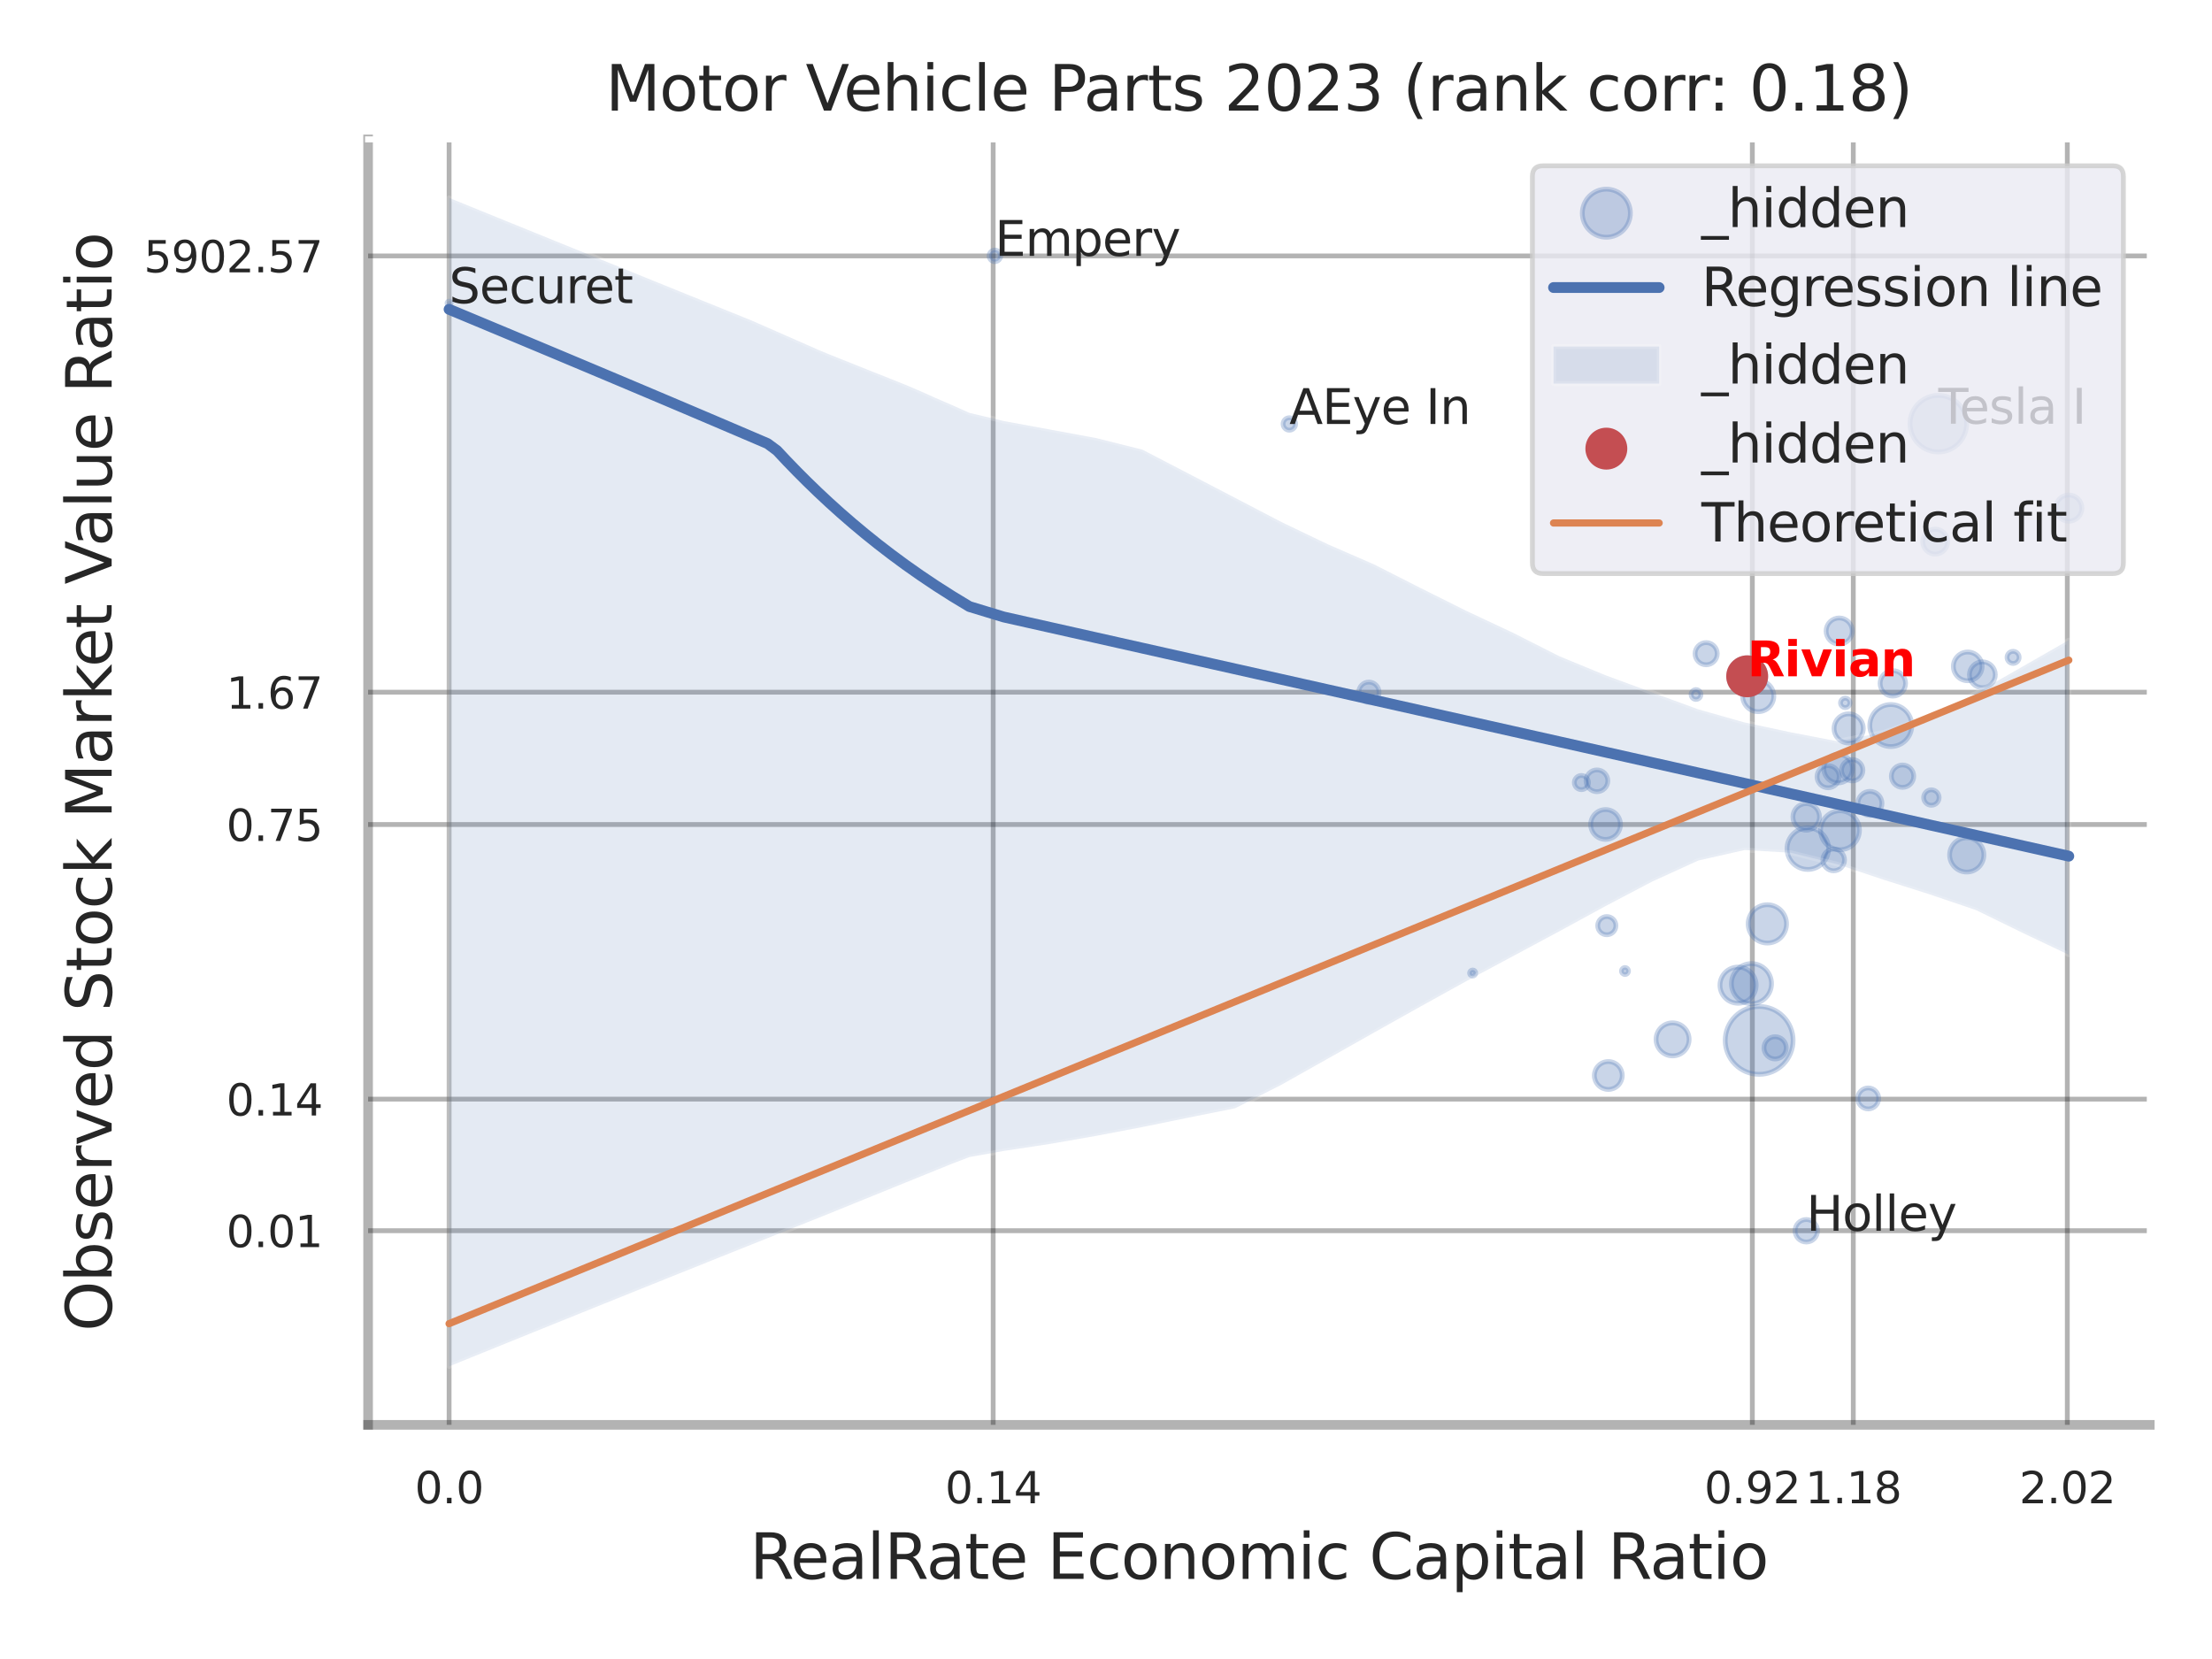 <?xml version="1.0" encoding="utf-8" standalone="no"?>
<!DOCTYPE svg PUBLIC "-//W3C//DTD SVG 1.1//EN"
  "http://www.w3.org/Graphics/SVG/1.1/DTD/svg11.dtd">
<svg xmlns:xlink="http://www.w3.org/1999/xlink" width="460.8pt" height="345.6pt" viewBox="0 0 460.8 345.6" xmlns="http://www.w3.org/2000/svg" version="1.1">
 <defs>
  <style type="text/css">*{stroke-linejoin: round; stroke-linecap: butt}</style>
 </defs>
 <g id="figure_1">
  <g id="patch_1">
   <path d="M 0 345.6 
L 460.8 345.6 
L 460.8 0 
L 0 0 
z
" style="fill: #ffffff"/>
  </g>
  <g id="axes_1">
   <g id="patch_2">
    <path d="M 76.68 296.82 
L 447.84 296.82 
L 447.84 29.04 
L 76.68 29.04 
z
" style="fill: #ffffff"/>
   </g>
   <g id="matplotlib.axis_1">
    <g id="xtick_1">
     <g id="line2d_1">
      <path d="M 93.557 296.82 
L 93.557 29.04 
" clip-path="url(#p6ee4a0915a)" style="fill: none; stroke: #000000; stroke-opacity: 0.3; stroke-linecap: round"/>
     </g>
     <g id="text_1">
      <!-- 0.0 -->
      <g style="fill: #262626" transform="translate(86.4 313.159) scale(0.09 -0.09)">
       <defs>
        <path id="DejaVuSans-30" d="M 2034 4250 
Q 1547 4250 1301 3770 
Q 1056 3291 1056 2328 
Q 1056 1369 1301 889 
Q 1547 409 2034 409 
Q 2525 409 2770 889 
Q 3016 1369 3016 2328 
Q 3016 3291 2770 3770 
Q 2525 4250 2034 4250 
z
M 2034 4750 
Q 2819 4750 3233 4129 
Q 3647 3509 3647 2328 
Q 3647 1150 3233 529 
Q 2819 -91 2034 -91 
Q 1250 -91 836 529 
Q 422 1150 422 2328 
Q 422 3509 836 4129 
Q 1250 4750 2034 4750 
z
" transform="scale(0.016)"/>
        <path id="DejaVuSans-2e" d="M 684 794 
L 1344 794 
L 1344 0 
L 684 0 
L 684 794 
z
" transform="scale(0.016)"/>
       </defs>
       <use xlink:href="#DejaVuSans-30"/>
       <use xlink:href="#DejaVuSans-2e" transform="translate(63.623 0)"/>
       <use xlink:href="#DejaVuSans-30" transform="translate(95.41 0)"/>
      </g>
     </g>
    </g>
    <g id="xtick_2">
     <g id="line2d_2">
      <path d="M 206.898 296.82 
L 206.898 29.04 
" clip-path="url(#p6ee4a0915a)" style="fill: none; stroke: #000000; stroke-opacity: 0.3; stroke-linecap: round"/>
     </g>
     <g id="text_2">
      <!-- 0.14 -->
      <g style="fill: #262626" transform="translate(196.879 313.159) scale(0.09 -0.09)">
       <defs>
        <path id="DejaVuSans-31" d="M 794 531 
L 1825 531 
L 1825 4091 
L 703 3866 
L 703 4441 
L 1819 4666 
L 2450 4666 
L 2450 531 
L 3481 531 
L 3481 0 
L 794 0 
L 794 531 
z
" transform="scale(0.016)"/>
        <path id="DejaVuSans-34" d="M 2419 4116 
L 825 1625 
L 2419 1625 
L 2419 4116 
z
M 2253 4666 
L 3047 4666 
L 3047 1625 
L 3713 1625 
L 3713 1100 
L 3047 1100 
L 3047 0 
L 2419 0 
L 2419 1100 
L 313 1100 
L 313 1709 
L 2253 4666 
z
" transform="scale(0.016)"/>
       </defs>
       <use xlink:href="#DejaVuSans-30"/>
       <use xlink:href="#DejaVuSans-2e" transform="translate(63.623 0)"/>
       <use xlink:href="#DejaVuSans-31" transform="translate(95.41 0)"/>
       <use xlink:href="#DejaVuSans-34" transform="translate(159.033 0)"/>
      </g>
     </g>
    </g>
    <g id="xtick_3">
     <g id="line2d_3">
      <path d="M 365.044 296.82 
L 365.044 29.04 
" clip-path="url(#p6ee4a0915a)" style="fill: none; stroke: #000000; stroke-opacity: 0.3; stroke-linecap: round"/>
     </g>
     <g id="text_3">
      <!-- 0.92 -->
      <g style="fill: #262626" transform="translate(355.025 313.159) scale(0.09 -0.09)">
       <defs>
        <path id="DejaVuSans-39" d="M 703 97 
L 703 672 
Q 941 559 1184 500 
Q 1428 441 1663 441 
Q 2288 441 2617 861 
Q 2947 1281 2994 2138 
Q 2813 1869 2534 1725 
Q 2256 1581 1919 1581 
Q 1219 1581 811 2004 
Q 403 2428 403 3163 
Q 403 3881 828 4315 
Q 1253 4750 1959 4750 
Q 2769 4750 3195 4129 
Q 3622 3509 3622 2328 
Q 3622 1225 3098 567 
Q 2575 -91 1691 -91 
Q 1453 -91 1209 -44 
Q 966 3 703 97 
z
M 1959 2075 
Q 2384 2075 2632 2365 
Q 2881 2656 2881 3163 
Q 2881 3666 2632 3958 
Q 2384 4250 1959 4250 
Q 1534 4250 1286 3958 
Q 1038 3666 1038 3163 
Q 1038 2656 1286 2365 
Q 1534 2075 1959 2075 
z
" transform="scale(0.016)"/>
        <path id="DejaVuSans-32" d="M 1228 531 
L 3431 531 
L 3431 0 
L 469 0 
L 469 531 
Q 828 903 1448 1529 
Q 2069 2156 2228 2338 
Q 2531 2678 2651 2914 
Q 2772 3150 2772 3378 
Q 2772 3750 2511 3984 
Q 2250 4219 1831 4219 
Q 1534 4219 1204 4116 
Q 875 4013 500 3803 
L 500 4441 
Q 881 4594 1212 4672 
Q 1544 4750 1819 4750 
Q 2544 4750 2975 4387 
Q 3406 4025 3406 3419 
Q 3406 3131 3298 2873 
Q 3191 2616 2906 2266 
Q 2828 2175 2409 1742 
Q 1991 1309 1228 531 
z
" transform="scale(0.016)"/>
       </defs>
       <use xlink:href="#DejaVuSans-30"/>
       <use xlink:href="#DejaVuSans-2e" transform="translate(63.623 0)"/>
       <use xlink:href="#DejaVuSans-39" transform="translate(95.41 0)"/>
       <use xlink:href="#DejaVuSans-32" transform="translate(159.033 0)"/>
      </g>
     </g>
    </g>
    <g id="xtick_4">
     <g id="line2d_4">
      <path d="M 386.074 296.82 
L 386.074 29.04 
" clip-path="url(#p6ee4a0915a)" style="fill: none; stroke: #000000; stroke-opacity: 0.3; stroke-linecap: round"/>
     </g>
     <g id="text_4">
      <!-- 1.18 -->
      <g style="fill: #262626" transform="translate(376.055 313.159) scale(0.09 -0.09)">
       <defs>
        <path id="DejaVuSans-38" d="M 2034 2216 
Q 1584 2216 1326 1975 
Q 1069 1734 1069 1313 
Q 1069 891 1326 650 
Q 1584 409 2034 409 
Q 2484 409 2743 651 
Q 3003 894 3003 1313 
Q 3003 1734 2745 1975 
Q 2488 2216 2034 2216 
z
M 1403 2484 
Q 997 2584 770 2862 
Q 544 3141 544 3541 
Q 544 4100 942 4425 
Q 1341 4750 2034 4750 
Q 2731 4750 3128 4425 
Q 3525 4100 3525 3541 
Q 3525 3141 3298 2862 
Q 3072 2584 2669 2484 
Q 3125 2378 3379 2068 
Q 3634 1759 3634 1313 
Q 3634 634 3220 271 
Q 2806 -91 2034 -91 
Q 1263 -91 848 271 
Q 434 634 434 1313 
Q 434 1759 690 2068 
Q 947 2378 1403 2484 
z
M 1172 3481 
Q 1172 3119 1398 2916 
Q 1625 2713 2034 2713 
Q 2441 2713 2670 2916 
Q 2900 3119 2900 3481 
Q 2900 3844 2670 4047 
Q 2441 4250 2034 4250 
Q 1625 4250 1398 4047 
Q 1172 3844 1172 3481 
z
" transform="scale(0.016)"/>
       </defs>
       <use xlink:href="#DejaVuSans-31"/>
       <use xlink:href="#DejaVuSans-2e" transform="translate(63.623 0)"/>
       <use xlink:href="#DejaVuSans-31" transform="translate(95.41 0)"/>
       <use xlink:href="#DejaVuSans-38" transform="translate(159.033 0)"/>
      </g>
     </g>
    </g>
    <g id="xtick_5">
     <g id="line2d_5">
      <path d="M 430.658 296.82 
L 430.658 29.04 
" clip-path="url(#p6ee4a0915a)" style="fill: none; stroke: #000000; stroke-opacity: 0.3; stroke-linecap: round"/>
     </g>
     <g id="text_5">
      <!-- 2.02 -->
      <g style="fill: #262626" transform="translate(420.638 313.159) scale(0.09 -0.09)">
       <use xlink:href="#DejaVuSans-32"/>
       <use xlink:href="#DejaVuSans-2e" transform="translate(63.623 0)"/>
       <use xlink:href="#DejaVuSans-30" transform="translate(95.41 0)"/>
       <use xlink:href="#DejaVuSans-32" transform="translate(159.033 0)"/>
      </g>
     </g>
    </g>
    <g id="xtick_6"/>
    <g id="xtick_7"/>
    <g id="xtick_8"/>
    <g id="text_6">
     <!-- RealRate Economic Capital Ratio -->
     <g style="fill: #262626" transform="translate(156.206 328.908) scale(0.13 -0.13)">
      <defs>
       <path id="DejaVuSans-52" d="M 2841 2188 
Q 3044 2119 3236 1894 
Q 3428 1669 3622 1275 
L 4263 0 
L 3584 0 
L 2988 1197 
Q 2756 1666 2539 1819 
Q 2322 1972 1947 1972 
L 1259 1972 
L 1259 0 
L 628 0 
L 628 4666 
L 2053 4666 
Q 2853 4666 3247 4331 
Q 3641 3997 3641 3322 
Q 3641 2881 3436 2590 
Q 3231 2300 2841 2188 
z
M 1259 4147 
L 1259 2491 
L 2053 2491 
Q 2509 2491 2742 2702 
Q 2975 2913 2975 3322 
Q 2975 3731 2742 3939 
Q 2509 4147 2053 4147 
L 1259 4147 
z
" transform="scale(0.016)"/>
       <path id="DejaVuSans-65" d="M 3597 1894 
L 3597 1613 
L 953 1613 
Q 991 1019 1311 708 
Q 1631 397 2203 397 
Q 2534 397 2845 478 
Q 3156 559 3463 722 
L 3463 178 
Q 3153 47 2828 -22 
Q 2503 -91 2169 -91 
Q 1331 -91 842 396 
Q 353 884 353 1716 
Q 353 2575 817 3079 
Q 1281 3584 2069 3584 
Q 2775 3584 3186 3129 
Q 3597 2675 3597 1894 
z
M 3022 2063 
Q 3016 2534 2758 2815 
Q 2500 3097 2075 3097 
Q 1594 3097 1305 2825 
Q 1016 2553 972 2059 
L 3022 2063 
z
" transform="scale(0.016)"/>
       <path id="DejaVuSans-61" d="M 2194 1759 
Q 1497 1759 1228 1600 
Q 959 1441 959 1056 
Q 959 750 1161 570 
Q 1363 391 1709 391 
Q 2188 391 2477 730 
Q 2766 1069 2766 1631 
L 2766 1759 
L 2194 1759 
z
M 3341 1997 
L 3341 0 
L 2766 0 
L 2766 531 
Q 2569 213 2275 61 
Q 1981 -91 1556 -91 
Q 1019 -91 701 211 
Q 384 513 384 1019 
Q 384 1609 779 1909 
Q 1175 2209 1959 2209 
L 2766 2209 
L 2766 2266 
Q 2766 2663 2505 2880 
Q 2244 3097 1772 3097 
Q 1472 3097 1187 3025 
Q 903 2953 641 2809 
L 641 3341 
Q 956 3463 1253 3523 
Q 1550 3584 1831 3584 
Q 2591 3584 2966 3190 
Q 3341 2797 3341 1997 
z
" transform="scale(0.016)"/>
       <path id="DejaVuSans-6c" d="M 603 4863 
L 1178 4863 
L 1178 0 
L 603 0 
L 603 4863 
z
" transform="scale(0.016)"/>
       <path id="DejaVuSans-74" d="M 1172 4494 
L 1172 3500 
L 2356 3500 
L 2356 3053 
L 1172 3053 
L 1172 1153 
Q 1172 725 1289 603 
Q 1406 481 1766 481 
L 2356 481 
L 2356 0 
L 1766 0 
Q 1100 0 847 248 
Q 594 497 594 1153 
L 594 3053 
L 172 3053 
L 172 3500 
L 594 3500 
L 594 4494 
L 1172 4494 
z
" transform="scale(0.016)"/>
       <path id="DejaVuSans-20" transform="scale(0.016)"/>
       <path id="DejaVuSans-45" d="M 628 4666 
L 3578 4666 
L 3578 4134 
L 1259 4134 
L 1259 2753 
L 3481 2753 
L 3481 2222 
L 1259 2222 
L 1259 531 
L 3634 531 
L 3634 0 
L 628 0 
L 628 4666 
z
" transform="scale(0.016)"/>
       <path id="DejaVuSans-63" d="M 3122 3366 
L 3122 2828 
Q 2878 2963 2633 3030 
Q 2388 3097 2138 3097 
Q 1578 3097 1268 2742 
Q 959 2388 959 1747 
Q 959 1106 1268 751 
Q 1578 397 2138 397 
Q 2388 397 2633 464 
Q 2878 531 3122 666 
L 3122 134 
Q 2881 22 2623 -34 
Q 2366 -91 2075 -91 
Q 1284 -91 818 406 
Q 353 903 353 1747 
Q 353 2603 823 3093 
Q 1294 3584 2113 3584 
Q 2378 3584 2631 3529 
Q 2884 3475 3122 3366 
z
" transform="scale(0.016)"/>
       <path id="DejaVuSans-6f" d="M 1959 3097 
Q 1497 3097 1228 2736 
Q 959 2375 959 1747 
Q 959 1119 1226 758 
Q 1494 397 1959 397 
Q 2419 397 2687 759 
Q 2956 1122 2956 1747 
Q 2956 2369 2687 2733 
Q 2419 3097 1959 3097 
z
M 1959 3584 
Q 2709 3584 3137 3096 
Q 3566 2609 3566 1747 
Q 3566 888 3137 398 
Q 2709 -91 1959 -91 
Q 1206 -91 779 398 
Q 353 888 353 1747 
Q 353 2609 779 3096 
Q 1206 3584 1959 3584 
z
" transform="scale(0.016)"/>
       <path id="DejaVuSans-6e" d="M 3513 2113 
L 3513 0 
L 2938 0 
L 2938 2094 
Q 2938 2591 2744 2837 
Q 2550 3084 2163 3084 
Q 1697 3084 1428 2787 
Q 1159 2491 1159 1978 
L 1159 0 
L 581 0 
L 581 3500 
L 1159 3500 
L 1159 2956 
Q 1366 3272 1645 3428 
Q 1925 3584 2291 3584 
Q 2894 3584 3203 3211 
Q 3513 2838 3513 2113 
z
" transform="scale(0.016)"/>
       <path id="DejaVuSans-6d" d="M 3328 2828 
Q 3544 3216 3844 3400 
Q 4144 3584 4550 3584 
Q 5097 3584 5394 3201 
Q 5691 2819 5691 2113 
L 5691 0 
L 5113 0 
L 5113 2094 
Q 5113 2597 4934 2840 
Q 4756 3084 4391 3084 
Q 3944 3084 3684 2787 
Q 3425 2491 3425 1978 
L 3425 0 
L 2847 0 
L 2847 2094 
Q 2847 2600 2669 2842 
Q 2491 3084 2119 3084 
Q 1678 3084 1418 2786 
Q 1159 2488 1159 1978 
L 1159 0 
L 581 0 
L 581 3500 
L 1159 3500 
L 1159 2956 
Q 1356 3278 1631 3431 
Q 1906 3584 2284 3584 
Q 2666 3584 2933 3390 
Q 3200 3197 3328 2828 
z
" transform="scale(0.016)"/>
       <path id="DejaVuSans-69" d="M 603 3500 
L 1178 3500 
L 1178 0 
L 603 0 
L 603 3500 
z
M 603 4863 
L 1178 4863 
L 1178 4134 
L 603 4134 
L 603 4863 
z
" transform="scale(0.016)"/>
       <path id="DejaVuSans-43" d="M 4122 4306 
L 4122 3641 
Q 3803 3938 3442 4084 
Q 3081 4231 2675 4231 
Q 1875 4231 1450 3742 
Q 1025 3253 1025 2328 
Q 1025 1406 1450 917 
Q 1875 428 2675 428 
Q 3081 428 3442 575 
Q 3803 722 4122 1019 
L 4122 359 
Q 3791 134 3420 21 
Q 3050 -91 2638 -91 
Q 1578 -91 968 557 
Q 359 1206 359 2328 
Q 359 3453 968 4101 
Q 1578 4750 2638 4750 
Q 3056 4750 3426 4639 
Q 3797 4528 4122 4306 
z
" transform="scale(0.016)"/>
       <path id="DejaVuSans-70" d="M 1159 525 
L 1159 -1331 
L 581 -1331 
L 581 3500 
L 1159 3500 
L 1159 2969 
Q 1341 3281 1617 3432 
Q 1894 3584 2278 3584 
Q 2916 3584 3314 3078 
Q 3713 2572 3713 1747 
Q 3713 922 3314 415 
Q 2916 -91 2278 -91 
Q 1894 -91 1617 61 
Q 1341 213 1159 525 
z
M 3116 1747 
Q 3116 2381 2855 2742 
Q 2594 3103 2138 3103 
Q 1681 3103 1420 2742 
Q 1159 2381 1159 1747 
Q 1159 1113 1420 752 
Q 1681 391 2138 391 
Q 2594 391 2855 752 
Q 3116 1113 3116 1747 
z
" transform="scale(0.016)"/>
      </defs>
      <use xlink:href="#DejaVuSans-52"/>
      <use xlink:href="#DejaVuSans-65" transform="translate(64.982 0)"/>
      <use xlink:href="#DejaVuSans-61" transform="translate(126.506 0)"/>
      <use xlink:href="#DejaVuSans-6c" transform="translate(187.785 0)"/>
      <use xlink:href="#DejaVuSans-52" transform="translate(215.568 0)"/>
      <use xlink:href="#DejaVuSans-61" transform="translate(282.801 0)"/>
      <use xlink:href="#DejaVuSans-74" transform="translate(344.08 0)"/>
      <use xlink:href="#DejaVuSans-65" transform="translate(383.289 0)"/>
      <use xlink:href="#DejaVuSans-20" transform="translate(444.812 0)"/>
      <use xlink:href="#DejaVuSans-45" transform="translate(476.6 0)"/>
      <use xlink:href="#DejaVuSans-63" transform="translate(539.783 0)"/>
      <use xlink:href="#DejaVuSans-6f" transform="translate(594.764 0)"/>
      <use xlink:href="#DejaVuSans-6e" transform="translate(655.945 0)"/>
      <use xlink:href="#DejaVuSans-6f" transform="translate(719.324 0)"/>
      <use xlink:href="#DejaVuSans-6d" transform="translate(780.506 0)"/>
      <use xlink:href="#DejaVuSans-69" transform="translate(877.918 0)"/>
      <use xlink:href="#DejaVuSans-63" transform="translate(905.701 0)"/>
      <use xlink:href="#DejaVuSans-20" transform="translate(960.682 0)"/>
      <use xlink:href="#DejaVuSans-43" transform="translate(992.469 0)"/>
      <use xlink:href="#DejaVuSans-61" transform="translate(1062.293 0)"/>
      <use xlink:href="#DejaVuSans-70" transform="translate(1123.572 0)"/>
      <use xlink:href="#DejaVuSans-69" transform="translate(1187.049 0)"/>
      <use xlink:href="#DejaVuSans-74" transform="translate(1214.832 0)"/>
      <use xlink:href="#DejaVuSans-61" transform="translate(1254.041 0)"/>
      <use xlink:href="#DejaVuSans-6c" transform="translate(1315.32 0)"/>
      <use xlink:href="#DejaVuSans-20" transform="translate(1343.104 0)"/>
      <use xlink:href="#DejaVuSans-52" transform="translate(1374.891 0)"/>
      <use xlink:href="#DejaVuSans-61" transform="translate(1442.123 0)"/>
      <use xlink:href="#DejaVuSans-74" transform="translate(1503.402 0)"/>
      <use xlink:href="#DejaVuSans-69" transform="translate(1542.611 0)"/>
      <use xlink:href="#DejaVuSans-6f" transform="translate(1570.395 0)"/>
     </g>
    </g>
   </g>
   <g id="matplotlib.axis_2">
    <g id="ytick_1">
     <g id="line2d_6">
      <path d="M 76.68 256.376 
L 447.84 256.376 
" clip-path="url(#p6ee4a0915a)" style="fill: none; stroke: #000000; stroke-opacity: 0.3; stroke-linecap: round"/>
     </g>
     <g id="text_7">
      <!-- 0.01 -->
      <g style="fill: #262626" transform="translate(47.141 259.795) scale(0.09 -0.09)">
       <use xlink:href="#DejaVuSans-30"/>
       <use xlink:href="#DejaVuSans-2e" transform="translate(63.623 0)"/>
       <use xlink:href="#DejaVuSans-30" transform="translate(95.41 0)"/>
       <use xlink:href="#DejaVuSans-31" transform="translate(159.033 0)"/>
      </g>
     </g>
    </g>
    <g id="ytick_2">
     <g id="line2d_7">
      <path d="M 76.68 228.965 
L 447.84 228.965 
" clip-path="url(#p6ee4a0915a)" style="fill: none; stroke: #000000; stroke-opacity: 0.3; stroke-linecap: round"/>
     </g>
     <g id="text_8">
      <!-- 0.14 -->
      <g style="fill: #262626" transform="translate(47.141 232.384) scale(0.09 -0.09)">
       <use xlink:href="#DejaVuSans-30"/>
       <use xlink:href="#DejaVuSans-2e" transform="translate(63.623 0)"/>
       <use xlink:href="#DejaVuSans-31" transform="translate(95.41 0)"/>
       <use xlink:href="#DejaVuSans-34" transform="translate(159.033 0)"/>
      </g>
     </g>
    </g>
    <g id="ytick_3">
     <g id="line2d_8">
      <path d="M 76.68 171.763 
L 447.84 171.763 
" clip-path="url(#p6ee4a0915a)" style="fill: none; stroke: #000000; stroke-opacity: 0.3; stroke-linecap: round"/>
     </g>
     <g id="text_9">
      <!-- 0.75 -->
      <g style="fill: #262626" transform="translate(47.141 175.182) scale(0.09 -0.09)">
       <defs>
        <path id="DejaVuSans-37" d="M 525 4666 
L 3525 4666 
L 3525 4397 
L 1831 0 
L 1172 0 
L 2766 4134 
L 525 4134 
L 525 4666 
z
" transform="scale(0.016)"/>
        <path id="DejaVuSans-35" d="M 691 4666 
L 3169 4666 
L 3169 4134 
L 1269 4134 
L 1269 2991 
Q 1406 3038 1543 3061 
Q 1681 3084 1819 3084 
Q 2600 3084 3056 2656 
Q 3513 2228 3513 1497 
Q 3513 744 3044 326 
Q 2575 -91 1722 -91 
Q 1428 -91 1123 -41 
Q 819 9 494 109 
L 494 744 
Q 775 591 1075 516 
Q 1375 441 1709 441 
Q 2250 441 2565 725 
Q 2881 1009 2881 1497 
Q 2881 1984 2565 2268 
Q 2250 2553 1709 2553 
Q 1456 2553 1204 2497 
Q 953 2441 691 2322 
L 691 4666 
z
" transform="scale(0.016)"/>
       </defs>
       <use xlink:href="#DejaVuSans-30"/>
       <use xlink:href="#DejaVuSans-2e" transform="translate(63.623 0)"/>
       <use xlink:href="#DejaVuSans-37" transform="translate(95.41 0)"/>
       <use xlink:href="#DejaVuSans-35" transform="translate(159.033 0)"/>
      </g>
     </g>
    </g>
    <g id="ytick_4">
     <g id="line2d_9">
      <path d="M 76.68 144.195 
L 447.84 144.195 
" clip-path="url(#p6ee4a0915a)" style="fill: none; stroke: #000000; stroke-opacity: 0.3; stroke-linecap: round"/>
     </g>
     <g id="text_10">
      <!-- 1.67 -->
      <g style="fill: #262626" transform="translate(47.141 147.615) scale(0.09 -0.09)">
       <defs>
        <path id="DejaVuSans-36" d="M 2113 2584 
Q 1688 2584 1439 2293 
Q 1191 2003 1191 1497 
Q 1191 994 1439 701 
Q 1688 409 2113 409 
Q 2538 409 2786 701 
Q 3034 994 3034 1497 
Q 3034 2003 2786 2293 
Q 2538 2584 2113 2584 
z
M 3366 4563 
L 3366 3988 
Q 3128 4100 2886 4159 
Q 2644 4219 2406 4219 
Q 1781 4219 1451 3797 
Q 1122 3375 1075 2522 
Q 1259 2794 1537 2939 
Q 1816 3084 2150 3084 
Q 2853 3084 3261 2657 
Q 3669 2231 3669 1497 
Q 3669 778 3244 343 
Q 2819 -91 2113 -91 
Q 1303 -91 875 529 
Q 447 1150 447 2328 
Q 447 3434 972 4092 
Q 1497 4750 2381 4750 
Q 2619 4750 2861 4703 
Q 3103 4656 3366 4563 
z
" transform="scale(0.016)"/>
       </defs>
       <use xlink:href="#DejaVuSans-31"/>
       <use xlink:href="#DejaVuSans-2e" transform="translate(63.623 0)"/>
       <use xlink:href="#DejaVuSans-36" transform="translate(95.41 0)"/>
       <use xlink:href="#DejaVuSans-37" transform="translate(159.033 0)"/>
      </g>
     </g>
    </g>
    <g id="ytick_5">
     <g id="line2d_10">
      <path d="M 76.68 53.31 
L 447.84 53.31 
" clip-path="url(#p6ee4a0915a)" style="fill: none; stroke: #000000; stroke-opacity: 0.3; stroke-linecap: round"/>
     </g>
     <g id="text_11">
      <!-- 5902.57 -->
      <g style="fill: #262626" transform="translate(29.962 56.729) scale(0.09 -0.09)">
       <use xlink:href="#DejaVuSans-35"/>
       <use xlink:href="#DejaVuSans-39" transform="translate(63.623 0)"/>
       <use xlink:href="#DejaVuSans-30" transform="translate(127.246 0)"/>
       <use xlink:href="#DejaVuSans-32" transform="translate(190.869 0)"/>
       <use xlink:href="#DejaVuSans-2e" transform="translate(254.492 0)"/>
       <use xlink:href="#DejaVuSans-35" transform="translate(286.279 0)"/>
       <use xlink:href="#DejaVuSans-37" transform="translate(349.902 0)"/>
      </g>
     </g>
    </g>
    <g id="ytick_6"/>
    <g id="ytick_7"/>
    <g id="ytick_8"/>
    <g id="ytick_9"/>
    <g id="ytick_10"/>
    <g id="text_12">
     <!-- Observed Stock Market Value Ratio -->
     <g style="fill: #262626" transform="translate(23.259 277.332) rotate(-90) scale(0.13 -0.13)">
      <defs>
       <path id="DejaVuSans-4f" d="M 2522 4238 
Q 1834 4238 1429 3725 
Q 1025 3213 1025 2328 
Q 1025 1447 1429 934 
Q 1834 422 2522 422 
Q 3209 422 3611 934 
Q 4013 1447 4013 2328 
Q 4013 3213 3611 3725 
Q 3209 4238 2522 4238 
z
M 2522 4750 
Q 3503 4750 4090 4092 
Q 4678 3434 4678 2328 
Q 4678 1225 4090 567 
Q 3503 -91 2522 -91 
Q 1538 -91 948 565 
Q 359 1222 359 2328 
Q 359 3434 948 4092 
Q 1538 4750 2522 4750 
z
" transform="scale(0.016)"/>
       <path id="DejaVuSans-62" d="M 3116 1747 
Q 3116 2381 2855 2742 
Q 2594 3103 2138 3103 
Q 1681 3103 1420 2742 
Q 1159 2381 1159 1747 
Q 1159 1113 1420 752 
Q 1681 391 2138 391 
Q 2594 391 2855 752 
Q 3116 1113 3116 1747 
z
M 1159 2969 
Q 1341 3281 1617 3432 
Q 1894 3584 2278 3584 
Q 2916 3584 3314 3078 
Q 3713 2572 3713 1747 
Q 3713 922 3314 415 
Q 2916 -91 2278 -91 
Q 1894 -91 1617 61 
Q 1341 213 1159 525 
L 1159 0 
L 581 0 
L 581 4863 
L 1159 4863 
L 1159 2969 
z
" transform="scale(0.016)"/>
       <path id="DejaVuSans-73" d="M 2834 3397 
L 2834 2853 
Q 2591 2978 2328 3040 
Q 2066 3103 1784 3103 
Q 1356 3103 1142 2972 
Q 928 2841 928 2578 
Q 928 2378 1081 2264 
Q 1234 2150 1697 2047 
L 1894 2003 
Q 2506 1872 2764 1633 
Q 3022 1394 3022 966 
Q 3022 478 2636 193 
Q 2250 -91 1575 -91 
Q 1294 -91 989 -36 
Q 684 19 347 128 
L 347 722 
Q 666 556 975 473 
Q 1284 391 1588 391 
Q 1994 391 2212 530 
Q 2431 669 2431 922 
Q 2431 1156 2273 1281 
Q 2116 1406 1581 1522 
L 1381 1569 
Q 847 1681 609 1914 
Q 372 2147 372 2553 
Q 372 3047 722 3315 
Q 1072 3584 1716 3584 
Q 2034 3584 2315 3537 
Q 2597 3491 2834 3397 
z
" transform="scale(0.016)"/>
       <path id="DejaVuSans-72" d="M 2631 2963 
Q 2534 3019 2420 3045 
Q 2306 3072 2169 3072 
Q 1681 3072 1420 2755 
Q 1159 2438 1159 1844 
L 1159 0 
L 581 0 
L 581 3500 
L 1159 3500 
L 1159 2956 
Q 1341 3275 1631 3429 
Q 1922 3584 2338 3584 
Q 2397 3584 2469 3576 
Q 2541 3569 2628 3553 
L 2631 2963 
z
" transform="scale(0.016)"/>
       <path id="DejaVuSans-76" d="M 191 3500 
L 800 3500 
L 1894 563 
L 2988 3500 
L 3597 3500 
L 2284 0 
L 1503 0 
L 191 3500 
z
" transform="scale(0.016)"/>
       <path id="DejaVuSans-64" d="M 2906 2969 
L 2906 4863 
L 3481 4863 
L 3481 0 
L 2906 0 
L 2906 525 
Q 2725 213 2448 61 
Q 2172 -91 1784 -91 
Q 1150 -91 751 415 
Q 353 922 353 1747 
Q 353 2572 751 3078 
Q 1150 3584 1784 3584 
Q 2172 3584 2448 3432 
Q 2725 3281 2906 2969 
z
M 947 1747 
Q 947 1113 1208 752 
Q 1469 391 1925 391 
Q 2381 391 2643 752 
Q 2906 1113 2906 1747 
Q 2906 2381 2643 2742 
Q 2381 3103 1925 3103 
Q 1469 3103 1208 2742 
Q 947 2381 947 1747 
z
" transform="scale(0.016)"/>
       <path id="DejaVuSans-53" d="M 3425 4513 
L 3425 3897 
Q 3066 4069 2747 4153 
Q 2428 4238 2131 4238 
Q 1616 4238 1336 4038 
Q 1056 3838 1056 3469 
Q 1056 3159 1242 3001 
Q 1428 2844 1947 2747 
L 2328 2669 
Q 3034 2534 3370 2195 
Q 3706 1856 3706 1288 
Q 3706 609 3251 259 
Q 2797 -91 1919 -91 
Q 1588 -91 1214 -16 
Q 841 59 441 206 
L 441 856 
Q 825 641 1194 531 
Q 1563 422 1919 422 
Q 2459 422 2753 634 
Q 3047 847 3047 1241 
Q 3047 1584 2836 1778 
Q 2625 1972 2144 2069 
L 1759 2144 
Q 1053 2284 737 2584 
Q 422 2884 422 3419 
Q 422 4038 858 4394 
Q 1294 4750 2059 4750 
Q 2388 4750 2728 4690 
Q 3069 4631 3425 4513 
z
" transform="scale(0.016)"/>
       <path id="DejaVuSans-6b" d="M 581 4863 
L 1159 4863 
L 1159 1991 
L 2875 3500 
L 3609 3500 
L 1753 1863 
L 3688 0 
L 2938 0 
L 1159 1709 
L 1159 0 
L 581 0 
L 581 4863 
z
" transform="scale(0.016)"/>
       <path id="DejaVuSans-4d" d="M 628 4666 
L 1569 4666 
L 2759 1491 
L 3956 4666 
L 4897 4666 
L 4897 0 
L 4281 0 
L 4281 4097 
L 3078 897 
L 2444 897 
L 1241 4097 
L 1241 0 
L 628 0 
L 628 4666 
z
" transform="scale(0.016)"/>
       <path id="DejaVuSans-56" d="M 1831 0 
L 50 4666 
L 709 4666 
L 2188 738 
L 3669 4666 
L 4325 4666 
L 2547 0 
L 1831 0 
z
" transform="scale(0.016)"/>
       <path id="DejaVuSans-75" d="M 544 1381 
L 544 3500 
L 1119 3500 
L 1119 1403 
Q 1119 906 1312 657 
Q 1506 409 1894 409 
Q 2359 409 2629 706 
Q 2900 1003 2900 1516 
L 2900 3500 
L 3475 3500 
L 3475 0 
L 2900 0 
L 2900 538 
Q 2691 219 2414 64 
Q 2138 -91 1772 -91 
Q 1169 -91 856 284 
Q 544 659 544 1381 
z
M 1991 3584 
L 1991 3584 
z
" transform="scale(0.016)"/>
      </defs>
      <use xlink:href="#DejaVuSans-4f"/>
      <use xlink:href="#DejaVuSans-62" transform="translate(78.711 0)"/>
      <use xlink:href="#DejaVuSans-73" transform="translate(142.188 0)"/>
      <use xlink:href="#DejaVuSans-65" transform="translate(194.287 0)"/>
      <use xlink:href="#DejaVuSans-72" transform="translate(255.811 0)"/>
      <use xlink:href="#DejaVuSans-76" transform="translate(296.924 0)"/>
      <use xlink:href="#DejaVuSans-65" transform="translate(356.104 0)"/>
      <use xlink:href="#DejaVuSans-64" transform="translate(417.627 0)"/>
      <use xlink:href="#DejaVuSans-20" transform="translate(481.104 0)"/>
      <use xlink:href="#DejaVuSans-53" transform="translate(512.891 0)"/>
      <use xlink:href="#DejaVuSans-74" transform="translate(576.367 0)"/>
      <use xlink:href="#DejaVuSans-6f" transform="translate(615.576 0)"/>
      <use xlink:href="#DejaVuSans-63" transform="translate(676.758 0)"/>
      <use xlink:href="#DejaVuSans-6b" transform="translate(731.738 0)"/>
      <use xlink:href="#DejaVuSans-20" transform="translate(789.648 0)"/>
      <use xlink:href="#DejaVuSans-4d" transform="translate(821.436 0)"/>
      <use xlink:href="#DejaVuSans-61" transform="translate(907.715 0)"/>
      <use xlink:href="#DejaVuSans-72" transform="translate(968.994 0)"/>
      <use xlink:href="#DejaVuSans-6b" transform="translate(1010.107 0)"/>
      <use xlink:href="#DejaVuSans-65" transform="translate(1064.393 0)"/>
      <use xlink:href="#DejaVuSans-74" transform="translate(1125.916 0)"/>
      <use xlink:href="#DejaVuSans-20" transform="translate(1165.125 0)"/>
      <use xlink:href="#DejaVuSans-56" transform="translate(1196.912 0)"/>
      <use xlink:href="#DejaVuSans-61" transform="translate(1257.57 0)"/>
      <use xlink:href="#DejaVuSans-6c" transform="translate(1318.85 0)"/>
      <use xlink:href="#DejaVuSans-75" transform="translate(1346.633 0)"/>
      <use xlink:href="#DejaVuSans-65" transform="translate(1410.012 0)"/>
      <use xlink:href="#DejaVuSans-20" transform="translate(1471.535 0)"/>
      <use xlink:href="#DejaVuSans-52" transform="translate(1503.322 0)"/>
      <use xlink:href="#DejaVuSans-61" transform="translate(1570.555 0)"/>
      <use xlink:href="#DejaVuSans-74" transform="translate(1631.834 0)"/>
      <use xlink:href="#DejaVuSans-69" transform="translate(1671.043 0)"/>
      <use xlink:href="#DejaVuSans-6f" transform="translate(1698.826 0)"/>
     </g>
    </g>
   </g>
   <g id="PathCollection_1">
    <path d="M 362.071 208.998 
C 363.071 208.998 364.03 208.601 364.737 207.894 
C 365.444 207.187 365.841 206.228 365.841 205.228 
C 365.841 204.228 365.444 203.269 364.737 202.562 
C 364.03 201.856 363.071 201.458 362.071 201.458 
C 361.072 201.458 360.113 201.856 359.406 202.562 
C 358.699 203.269 358.301 204.228 358.301 205.228 
C 358.301 206.228 358.699 207.187 359.406 207.894 
C 360.113 208.601 361.072 208.998 362.071 208.998 
z
" clip-path="url(#p6ee4a0915a)" style="fill: #4c72b0; fill-opacity: 0.3; stroke: #4c72b0; stroke-opacity: 0.3"/>
    <path d="M 383.14 134.188 
C 383.864 134.188 384.558 133.9 385.069 133.389 
C 385.581 132.877 385.868 132.183 385.868 131.459 
C 385.868 130.736 385.581 130.042 385.069 129.53 
C 384.558 129.018 383.864 128.731 383.14 128.731 
C 382.416 128.731 381.722 129.018 381.211 129.53 
C 380.699 130.042 380.412 130.736 380.412 131.459 
C 380.412 132.183 380.699 132.877 381.211 133.389 
C 381.722 133.9 382.416 134.188 383.14 134.188 
z
" clip-path="url(#p6ee4a0915a)" style="fill: #4c72b0; fill-opacity: 0.3; stroke: #4c72b0; stroke-opacity: 0.3"/>
    <path d="M 382.911 163.097 
C 383.702 163.097 384.46 162.783 385.019 162.224 
C 385.578 161.665 385.892 160.907 385.892 160.117 
C 385.892 159.326 385.578 158.568 385.019 158.009 
C 384.46 157.45 383.702 157.136 382.911 157.136 
C 382.121 157.136 381.363 157.45 380.804 158.009 
C 380.245 158.568 379.93 159.326 379.93 160.117 
C 379.93 160.907 380.245 161.665 380.804 162.224 
C 381.363 162.783 382.121 163.097 382.911 163.097 
z
" clip-path="url(#p6ee4a0915a)" style="fill: #4c72b0; fill-opacity: 0.3; stroke: #4c72b0; stroke-opacity: 0.3"/>
    <path d="M 389.539 169.876 
C 390.205 169.876 390.844 169.611 391.315 169.14 
C 391.787 168.669 392.051 168.03 392.051 167.363 
C 392.051 166.697 391.787 166.058 391.315 165.587 
C 390.844 165.116 390.205 164.851 389.539 164.851 
C 388.873 164.851 388.234 165.116 387.763 165.587 
C 387.292 166.058 387.027 166.697 387.027 167.363 
C 387.027 168.03 387.292 168.669 387.763 169.14 
C 388.234 169.611 388.873 169.876 389.539 169.876 
z
" clip-path="url(#p6ee4a0915a)" style="fill: #4c72b0; fill-opacity: 0.3; stroke: #4c72b0; stroke-opacity: 0.3"/>
    <path d="M 403.14 115.435 
C 403.83 115.435 404.492 115.161 404.981 114.673 
C 405.469 114.184 405.743 113.522 405.743 112.831 
C 405.743 112.141 405.469 111.479 404.981 110.99 
C 404.492 110.502 403.83 110.228 403.14 110.228 
C 402.449 110.228 401.787 110.502 401.298 110.99 
C 400.81 111.479 400.536 112.141 400.536 112.831 
C 400.536 113.522 400.81 114.184 401.298 114.673 
C 401.787 115.161 402.449 115.435 403.14 115.435 
z
" clip-path="url(#p6ee4a0915a)" style="fill: #4c72b0; fill-opacity: 0.3; stroke: #4c72b0; stroke-opacity: 0.3"/>
    <path d="M 430.969 108.586 
C 431.695 108.586 432.392 108.298 432.905 107.784 
C 433.418 107.271 433.707 106.575 433.707 105.849 
C 433.707 105.123 433.418 104.426 432.905 103.913 
C 432.392 103.399 431.695 103.111 430.969 103.111 
C 430.243 103.111 429.547 103.399 429.033 103.913 
C 428.52 104.426 428.231 105.123 428.231 105.849 
C 428.231 106.575 428.52 107.271 429.033 107.784 
C 429.547 108.298 430.243 108.586 430.969 108.586 
z
" clip-path="url(#p6ee4a0915a)" style="fill: #4c72b0; fill-opacity: 0.3; stroke: #4c72b0; stroke-opacity: 0.3"/>
    <path d="M 385.85 162.681 
C 386.442 162.681 387.009 162.446 387.427 162.028 
C 387.845 161.61 388.08 161.043 388.08 160.452 
C 388.08 159.86 387.845 159.293 387.427 158.875 
C 387.009 158.457 386.442 158.222 385.85 158.222 
C 385.259 158.222 384.692 158.457 384.274 158.875 
C 383.856 159.293 383.621 159.86 383.621 160.452 
C 383.621 161.043 383.856 161.61 384.274 162.028 
C 384.692 162.446 385.259 162.681 385.85 162.681 
z
" clip-path="url(#p6ee4a0915a)" style="fill: #4c72b0; fill-opacity: 0.3; stroke: #4c72b0; stroke-opacity: 0.3"/>
    <path d="M 385.111 154.793 
C 385.918 154.793 386.693 154.472 387.263 153.901 
C 387.834 153.331 388.155 152.556 388.155 151.749 
C 388.155 150.942 387.834 150.167 387.263 149.596 
C 386.693 149.026 385.918 148.705 385.111 148.705 
C 384.304 148.705 383.529 149.026 382.959 149.596 
C 382.388 150.167 382.067 150.942 382.067 151.749 
C 382.067 152.556 382.388 153.331 382.959 153.901 
C 383.529 154.472 384.304 154.793 385.111 154.793 
z
" clip-path="url(#p6ee4a0915a)" style="fill: #4c72b0; fill-opacity: 0.3; stroke: #4c72b0; stroke-opacity: 0.3"/>
    <path d="M 409.709 181.663 
C 410.656 181.663 411.564 181.287 412.234 180.618 
C 412.903 179.948 413.279 179.04 413.279 178.093 
C 413.279 177.147 412.903 176.239 412.234 175.569 
C 411.564 174.9 410.656 174.523 409.709 174.523 
C 408.763 174.523 407.855 174.9 407.185 175.569 
C 406.516 176.239 406.14 177.147 406.14 178.093 
C 406.14 179.04 406.516 179.948 407.185 180.618 
C 407.855 181.287 408.763 181.663 409.709 181.663 
z
" clip-path="url(#p6ee4a0915a)" style="fill: #4c72b0; fill-opacity: 0.3; stroke: #4c72b0; stroke-opacity: 0.3"/>
    <path d="M 364.861 209.09 
C 365.968 209.09 367.031 208.65 367.814 207.867 
C 368.597 207.083 369.037 206.021 369.037 204.914 
C 369.037 203.806 368.597 202.744 367.814 201.961 
C 367.031 201.177 365.968 200.737 364.861 200.737 
C 363.753 200.737 362.691 201.177 361.908 201.961 
C 361.125 202.744 360.685 203.806 360.685 204.914 
C 360.685 206.021 361.125 207.083 361.908 207.867 
C 362.691 208.65 363.753 209.09 364.861 209.09 
z
" clip-path="url(#p6ee4a0915a)" style="fill: #4c72b0; fill-opacity: 0.3; stroke: #4c72b0; stroke-opacity: 0.3"/>
    <path d="M 376.599 181.12 
C 377.748 181.12 378.851 180.664 379.664 179.851 
C 380.476 179.038 380.933 177.936 380.933 176.786 
C 380.933 175.637 380.476 174.534 379.664 173.722 
C 378.851 172.909 377.748 172.452 376.599 172.452 
C 375.449 172.452 374.347 172.909 373.534 173.722 
C 372.721 174.534 372.265 175.637 372.265 176.786 
C 372.265 177.936 372.721 179.038 373.534 179.851 
C 374.347 180.664 375.449 181.12 376.599 181.12 
z
" clip-path="url(#p6ee4a0915a)" style="fill: #4c72b0; fill-opacity: 0.3; stroke: #4c72b0; stroke-opacity: 0.3"/>
    <path d="M 412.967 143.254 
C 413.681 143.254 414.367 142.97 414.872 142.465 
C 415.378 141.959 415.662 141.273 415.662 140.559 
C 415.662 139.844 415.378 139.158 414.872 138.653 
C 414.367 138.147 413.681 137.863 412.967 137.863 
C 412.252 137.863 411.566 138.147 411.061 138.653 
C 410.555 139.158 410.271 139.844 410.271 140.559 
C 410.271 141.273 410.555 141.959 411.061 142.465 
C 411.566 142.97 412.252 143.254 412.967 143.254 
z
" clip-path="url(#p6ee4a0915a)" style="fill: #4c72b0; fill-opacity: 0.3; stroke: #4c72b0; stroke-opacity: 0.3"/>
    <path d="M 383.307 177.006 
C 384.382 177.006 385.414 176.579 386.174 175.819 
C 386.934 175.058 387.361 174.027 387.361 172.952 
C 387.361 171.877 386.934 170.846 386.174 170.086 
C 385.414 169.326 384.382 168.899 383.307 168.899 
C 382.232 168.899 381.201 169.326 380.441 170.086 
C 379.681 170.846 379.254 171.877 379.254 172.952 
C 379.254 174.027 379.681 175.058 380.441 175.819 
C 381.201 176.579 382.232 177.006 383.307 177.006 
z
" clip-path="url(#p6ee4a0915a)" style="fill: #4c72b0; fill-opacity: 0.3; stroke: #4c72b0; stroke-opacity: 0.3"/>
    <path d="M 369.787 220.606 
C 370.402 220.606 370.993 220.361 371.428 219.926 
C 371.863 219.491 372.108 218.9 372.108 218.285 
C 372.108 217.669 371.863 217.079 371.428 216.644 
C 370.993 216.208 370.402 215.964 369.787 215.964 
C 369.171 215.964 368.581 216.208 368.146 216.644 
C 367.71 217.079 367.466 217.669 367.466 218.285 
C 367.466 218.9 367.71 219.491 368.146 219.926 
C 368.581 220.361 369.171 220.606 369.787 220.606 
z
" clip-path="url(#p6ee4a0915a)" style="fill: #4c72b0; fill-opacity: 0.3; stroke: #4c72b0; stroke-opacity: 0.3"/>
    <path d="M 396.333 164.025 
C 396.952 164.025 397.545 163.78 397.983 163.342 
C 398.42 162.904 398.666 162.311 398.666 161.692 
C 398.666 161.073 398.42 160.479 397.983 160.042 
C 397.545 159.604 396.952 159.358 396.333 159.358 
C 395.714 159.358 395.12 159.604 394.682 160.042 
C 394.245 160.479 393.999 161.073 393.999 161.692 
C 393.999 162.311 394.245 162.904 394.682 163.342 
C 395.12 163.78 395.714 164.025 396.333 164.025 
z
" clip-path="url(#p6ee4a0915a)" style="fill: #4c72b0; fill-opacity: 0.3; stroke: #4c72b0; stroke-opacity: 0.3"/>
    <path d="M 380.83 164.112 
C 381.443 164.112 382.03 163.869 382.464 163.436 
C 382.897 163.003 383.14 162.415 383.14 161.802 
C 383.14 161.19 382.897 160.602 382.464 160.169 
C 382.03 159.736 381.443 159.492 380.83 159.492 
C 380.217 159.492 379.63 159.736 379.197 160.169 
C 378.764 160.602 378.52 161.19 378.52 161.802 
C 378.52 162.415 378.764 163.003 379.197 163.436 
C 379.63 163.869 380.217 164.112 380.83 164.112 
z
" clip-path="url(#p6ee4a0915a)" style="fill: #4c72b0; fill-opacity: 0.3; stroke: #4c72b0; stroke-opacity: 0.3"/>
    <path d="M 348.43 219.961 
C 349.344 219.961 350.22 219.598 350.865 218.952 
C 351.511 218.306 351.874 217.43 351.874 216.517 
C 351.874 215.604 351.511 214.728 350.865 214.082 
C 350.22 213.436 349.344 213.073 348.43 213.073 
C 347.517 213.073 346.641 213.436 345.995 214.082 
C 345.35 214.728 344.987 215.604 344.987 216.517 
C 344.987 217.43 345.35 218.306 345.995 218.952 
C 346.641 219.598 347.517 219.961 348.43 219.961 
z
" clip-path="url(#p6ee4a0915a)" style="fill: #4c72b0; fill-opacity: 0.3; stroke: #4c72b0; stroke-opacity: 0.3"/>
    <path d="M 353.306 145.702 
C 353.577 145.702 353.837 145.594 354.029 145.402 
C 354.221 145.211 354.329 144.951 354.329 144.679 
C 354.329 144.408 354.221 144.148 354.029 143.956 
C 353.837 143.764 353.577 143.656 353.306 143.656 
C 353.035 143.656 352.775 143.764 352.583 143.956 
C 352.391 144.148 352.283 144.408 352.283 144.679 
C 352.283 144.951 352.391 145.211 352.583 145.402 
C 352.775 145.594 353.035 145.702 353.306 145.702 
z
" clip-path="url(#p6ee4a0915a)" style="fill: #4c72b0; fill-opacity: 0.3; stroke: #4c72b0; stroke-opacity: 0.3"/>
    <path d="M 409.915 141.812 
C 410.709 141.812 411.47 141.497 412.032 140.935 
C 412.593 140.374 412.909 139.612 412.909 138.818 
C 412.909 138.024 412.593 137.262 412.032 136.701 
C 411.47 136.139 410.709 135.824 409.915 135.824 
C 409.121 135.824 408.359 136.139 407.797 136.701 
C 407.236 137.262 406.92 138.024 406.92 138.818 
C 406.92 139.612 407.236 140.374 407.797 140.935 
C 408.359 141.497 409.121 141.812 409.915 141.812 
z
" clip-path="url(#p6ee4a0915a)" style="fill: #4c72b0; fill-opacity: 0.3; stroke: #4c72b0; stroke-opacity: 0.3"/>
    <path d="M 389.183 231.007 
C 389.763 231.007 390.319 230.777 390.729 230.367 
C 391.139 229.957 391.369 229.401 391.369 228.821 
C 391.369 228.242 391.139 227.686 390.729 227.276 
C 390.319 226.866 389.763 226.636 389.183 226.636 
C 388.604 226.636 388.048 226.866 387.638 227.276 
C 387.228 227.686 386.997 228.242 386.997 228.821 
C 386.997 229.401 387.228 229.957 387.638 230.367 
C 388.048 230.777 388.604 231.007 389.183 231.007 
z
" clip-path="url(#p6ee4a0915a)" style="fill: #4c72b0; fill-opacity: 0.3; stroke: #4c72b0; stroke-opacity: 0.3"/>
    <path d="M 381.988 181.402 
C 382.587 181.402 383.163 181.164 383.587 180.739 
C 384.011 180.315 384.249 179.74 384.249 179.14 
C 384.249 178.54 384.011 177.965 383.587 177.541 
C 383.163 177.117 382.587 176.878 381.988 176.878 
C 381.388 176.878 380.812 177.117 380.388 177.541 
C 379.964 177.965 379.726 178.54 379.726 179.14 
C 379.726 179.74 379.964 180.315 380.388 180.739 
C 380.812 181.164 381.388 181.402 381.988 181.402 
z
" clip-path="url(#p6ee4a0915a)" style="fill: #4c72b0; fill-opacity: 0.3; stroke: #4c72b0; stroke-opacity: 0.3"/>
    <path d="M 403.791 94.163 
C 405.356 94.163 406.857 93.541 407.964 92.434 
C 409.071 91.327 409.693 89.826 409.693 88.261 
C 409.693 86.695 409.071 85.194 407.964 84.087 
C 406.857 82.98 405.356 82.359 403.791 82.359 
C 402.225 82.359 400.724 82.98 399.617 84.087 
C 398.511 85.194 397.889 86.695 397.889 88.261 
C 397.889 89.826 398.511 91.327 399.617 92.434 
C 400.724 93.541 402.225 94.163 403.791 94.163 
z
" clip-path="url(#p6ee4a0915a)" style="fill: #4c72b0; fill-opacity: 0.3; stroke: #4c72b0; stroke-opacity: 0.3"/>
    <path d="M 335.041 226.952 
C 335.812 226.952 336.552 226.646 337.097 226.1 
C 337.642 225.555 337.948 224.816 337.948 224.045 
C 337.948 223.274 337.642 222.534 337.097 221.989 
C 336.552 221.444 335.812 221.137 335.041 221.137 
C 334.27 221.137 333.53 221.444 332.985 221.989 
C 332.44 222.534 332.134 223.274 332.134 224.045 
C 332.134 224.816 332.44 225.555 332.985 226.1 
C 333.53 226.646 334.27 226.952 335.041 226.952 
z
" clip-path="url(#p6ee4a0915a)" style="fill: #4c72b0; fill-opacity: 0.3; stroke: #4c72b0; stroke-opacity: 0.3"/>
    <path d="M 306.784 203.353 
C 306.956 203.353 307.12 203.285 307.241 203.164 
C 307.362 203.043 307.43 202.878 307.43 202.707 
C 307.43 202.535 307.362 202.371 307.241 202.25 
C 307.12 202.129 306.956 202.061 306.784 202.061 
C 306.613 202.061 306.448 202.129 306.327 202.25 
C 306.206 202.371 306.138 202.535 306.138 202.707 
C 306.138 202.878 306.206 203.043 306.327 203.164 
C 306.448 203.285 306.613 203.353 306.784 203.353 
z
" clip-path="url(#p6ee4a0915a)" style="fill: #4c72b0; fill-opacity: 0.3; stroke: #4c72b0; stroke-opacity: 0.3"/>
    <path d="M 394.314 145.014 
C 395.017 145.014 395.692 144.734 396.19 144.237 
C 396.687 143.739 396.967 143.064 396.967 142.361 
C 396.967 141.657 396.687 140.982 396.19 140.484 
C 395.692 139.987 395.017 139.707 394.314 139.707 
C 393.61 139.707 392.935 139.987 392.438 140.484 
C 391.94 140.982 391.66 141.657 391.66 142.361 
C 391.66 143.064 391.94 143.739 392.438 144.237 
C 392.935 144.734 393.61 145.014 394.314 145.014 
z
" clip-path="url(#p6ee4a0915a)" style="fill: #4c72b0; fill-opacity: 0.3; stroke: #4c72b0; stroke-opacity: 0.3"/>
    <path d="M 329.434 164.5 
C 329.826 164.5 330.202 164.344 330.478 164.067 
C 330.755 163.79 330.911 163.415 330.911 163.023 
C 330.911 162.632 330.755 162.256 330.478 161.979 
C 330.202 161.702 329.826 161.547 329.434 161.547 
C 329.043 161.547 328.667 161.702 328.39 161.979 
C 328.114 162.256 327.958 162.632 327.958 163.023 
C 327.958 163.415 328.114 163.79 328.39 164.067 
C 328.667 164.344 329.043 164.5 329.434 164.5 
z
" clip-path="url(#p6ee4a0915a)" style="fill: #4c72b0; fill-opacity: 0.3; stroke: #4c72b0; stroke-opacity: 0.3"/>
    <path d="M 419.364 138.207 
C 419.699 138.207 420.02 138.074 420.257 137.837 
C 420.494 137.6 420.627 137.279 420.627 136.944 
C 420.627 136.609 420.494 136.288 420.257 136.051 
C 420.02 135.814 419.699 135.681 419.364 135.681 
C 419.029 135.681 418.708 135.814 418.471 136.051 
C 418.234 136.288 418.101 136.609 418.101 136.944 
C 418.101 137.279 418.234 137.6 418.471 137.837 
C 418.708 138.074 419.029 138.207 419.364 138.207 
z
" clip-path="url(#p6ee4a0915a)" style="fill: #4c72b0; fill-opacity: 0.3; stroke: #4c72b0; stroke-opacity: 0.3"/>
    <path d="M 366.465 223.804 
C 368.34 223.804 370.139 223.059 371.465 221.733 
C 372.791 220.407 373.536 218.608 373.536 216.733 
C 373.536 214.858 372.791 213.059 371.465 211.733 
C 370.139 210.407 368.34 209.662 366.465 209.662 
C 364.59 209.662 362.791 210.407 361.465 211.733 
C 360.139 213.059 359.394 214.858 359.394 216.733 
C 359.394 218.608 360.139 220.407 361.465 221.733 
C 362.791 223.059 364.59 223.804 366.465 223.804 
z
" clip-path="url(#p6ee4a0915a)" style="fill: #4c72b0; fill-opacity: 0.3; stroke: #4c72b0; stroke-opacity: 0.3"/>
    <path d="M 393.89 155.523 
C 395.051 155.523 396.164 155.062 396.985 154.241 
C 397.806 153.42 398.267 152.306 398.267 151.146 
C 398.267 149.985 397.806 148.871 396.985 148.05 
C 396.164 147.229 395.051 146.768 393.89 146.768 
C 392.729 146.768 391.615 147.229 390.795 148.05 
C 389.974 148.871 389.512 149.985 389.512 151.146 
C 389.512 152.306 389.974 153.42 390.795 154.241 
C 391.615 155.062 392.729 155.523 393.89 155.523 
z
" clip-path="url(#p6ee4a0915a)" style="fill: #4c72b0; fill-opacity: 0.3; stroke: #4c72b0; stroke-opacity: 0.3"/>
    <path d="M 338.514 203.01 
C 338.707 203.01 338.892 202.933 339.028 202.797 
C 339.165 202.661 339.241 202.476 339.241 202.283 
C 339.241 202.09 339.165 201.905 339.028 201.769 
C 338.892 201.632 338.707 201.556 338.514 201.556 
C 338.321 201.556 338.137 201.632 338 201.769 
C 337.864 201.905 337.787 202.09 337.787 202.283 
C 337.787 202.476 337.864 202.661 338 202.797 
C 338.137 202.933 338.321 203.01 338.514 203.01 
z
" clip-path="url(#p6ee4a0915a)" style="fill: #4c72b0; fill-opacity: 0.3; stroke: #4c72b0; stroke-opacity: 0.3"/>
    <path d="M 384.401 147.405 
C 384.663 147.405 384.914 147.301 385.098 147.116 
C 385.283 146.931 385.387 146.68 385.387 146.418 
C 385.387 146.157 385.283 145.906 385.098 145.721 
C 384.914 145.536 384.663 145.432 384.401 145.432 
C 384.139 145.432 383.889 145.536 383.704 145.721 
C 383.519 145.906 383.415 146.157 383.415 146.418 
C 383.415 146.68 383.519 146.931 383.704 147.116 
C 383.889 147.301 384.139 147.405 384.401 147.405 
z
" clip-path="url(#p6ee4a0915a)" style="fill: #4c72b0; fill-opacity: 0.3; stroke: #4c72b0; stroke-opacity: 0.3"/>
    <path d="M 355.422 138.487 
C 356.035 138.487 356.623 138.243 357.057 137.81 
C 357.49 137.377 357.734 136.789 357.734 136.176 
C 357.734 135.563 357.49 134.975 357.057 134.542 
C 356.623 134.108 356.035 133.865 355.422 133.865 
C 354.81 133.865 354.222 134.108 353.788 134.542 
C 353.355 134.975 353.111 135.563 353.111 136.176 
C 353.111 136.789 353.355 137.377 353.788 137.81 
C 354.222 138.243 354.81 138.487 355.422 138.487 
z
" clip-path="url(#p6ee4a0915a)" style="fill: #4c72b0; fill-opacity: 0.3; stroke: #4c72b0; stroke-opacity: 0.3"/>
    <path d="M 368.173 196.454 
C 369.231 196.454 370.247 196.034 370.995 195.285 
C 371.744 194.536 372.164 193.521 372.164 192.462 
C 372.164 191.404 371.744 190.388 370.995 189.64 
C 370.247 188.891 369.231 188.471 368.173 188.471 
C 367.114 188.471 366.099 188.891 365.35 189.64 
C 364.601 190.388 364.181 191.404 364.181 192.462 
C 364.181 193.521 364.601 194.536 365.35 195.285 
C 366.099 196.034 367.114 196.454 368.173 196.454 
z
" clip-path="url(#p6ee4a0915a)" style="fill: #4c72b0; fill-opacity: 0.3; stroke: #4c72b0; stroke-opacity: 0.3"/>
    <path d="M 376.266 172.942 
C 377.001 172.942 377.706 172.65 378.225 172.131 
C 378.745 171.611 379.037 170.906 379.037 170.171 
C 379.037 169.436 378.745 168.731 378.225 168.212 
C 377.706 167.692 377.001 167.4 376.266 167.4 
C 375.531 167.4 374.826 167.692 374.306 168.212 
C 373.786 168.731 373.494 169.436 373.494 170.171 
C 373.494 170.906 373.786 171.611 374.306 172.131 
C 374.826 172.65 375.531 172.942 376.266 172.942 
z
" clip-path="url(#p6ee4a0915a)" style="fill: #4c72b0; fill-opacity: 0.3; stroke: #4c72b0; stroke-opacity: 0.3"/>
    <path d="M 93.551 63.581 
C 93.664 63.581 93.773 63.536 93.853 63.456 
C 93.934 63.376 93.979 63.267 93.979 63.154 
C 93.979 63.04 93.934 62.931 93.853 62.851 
C 93.773 62.771 93.664 62.726 93.551 62.726 
C 93.437 62.726 93.329 62.771 93.248 62.851 
C 93.168 62.931 93.123 63.04 93.123 63.154 
C 93.123 63.267 93.168 63.376 93.248 63.456 
C 93.329 63.536 93.437 63.581 93.551 63.581 
z
" clip-path="url(#p6ee4a0915a)" style="fill: #4c72b0; fill-opacity: 0.3; stroke: #4c72b0; stroke-opacity: 0.3"/>
    <path d="M 332.671 164.927 
C 333.274 164.927 333.852 164.688 334.278 164.262 
C 334.704 163.836 334.943 163.258 334.943 162.656 
C 334.943 162.053 334.704 161.475 334.278 161.049 
C 333.852 160.623 333.274 160.384 332.671 160.384 
C 332.069 160.384 331.491 160.623 331.065 161.049 
C 330.639 161.475 330.4 162.053 330.4 162.656 
C 330.4 163.258 330.639 163.836 331.065 164.262 
C 331.491 164.688 332.069 164.927 332.671 164.927 
z
" clip-path="url(#p6ee4a0915a)" style="fill: #4c72b0; fill-opacity: 0.3; stroke: #4c72b0; stroke-opacity: 0.3"/>
    <path d="M 334.468 174.86 
C 335.292 174.86 336.082 174.533 336.664 173.951 
C 337.246 173.369 337.573 172.579 337.573 171.755 
C 337.573 170.932 337.246 170.142 336.664 169.56 
C 336.082 168.977 335.292 168.65 334.468 168.65 
C 333.645 168.65 332.855 168.977 332.272 169.56 
C 331.69 170.142 331.363 170.932 331.363 171.755 
C 331.363 172.579 331.69 173.369 332.272 173.951 
C 332.855 174.533 333.645 174.86 334.468 174.86 
z
" clip-path="url(#p6ee4a0915a)" style="fill: #4c72b0; fill-opacity: 0.3; stroke: #4c72b0; stroke-opacity: 0.3"/>
    <path d="M 334.727 194.73 
C 335.231 194.73 335.713 194.53 336.069 194.174 
C 336.425 193.818 336.625 193.335 336.625 192.832 
C 336.625 192.328 336.425 191.845 336.069 191.489 
C 335.713 191.133 335.231 190.933 334.727 190.933 
C 334.224 190.933 333.741 191.133 333.385 191.489 
C 333.029 191.845 332.829 192.328 332.829 192.832 
C 332.829 193.335 333.029 193.818 333.385 194.174 
C 333.741 194.53 334.224 194.73 334.727 194.73 
z
" clip-path="url(#p6ee4a0915a)" style="fill: #4c72b0; fill-opacity: 0.3; stroke: #4c72b0; stroke-opacity: 0.3"/>
    <path d="M 285.164 146.318 
C 285.726 146.318 286.264 146.095 286.661 145.698 
C 287.058 145.301 287.281 144.763 287.281 144.201 
C 287.281 143.64 287.058 143.101 286.661 142.704 
C 286.264 142.307 285.726 142.084 285.164 142.084 
C 284.603 142.084 284.065 142.307 283.668 142.704 
C 283.271 143.101 283.048 143.64 283.048 144.201 
C 283.048 144.763 283.271 145.301 283.668 145.698 
C 284.065 146.095 284.603 146.318 285.164 146.318 
z
" clip-path="url(#p6ee4a0915a)" style="fill: #4c72b0; fill-opacity: 0.3; stroke: #4c72b0; stroke-opacity: 0.3"/>
    <path d="M 402.341 167.754 
C 402.769 167.754 403.179 167.584 403.481 167.282 
C 403.784 166.98 403.953 166.57 403.953 166.142 
C 403.953 165.715 403.784 165.305 403.481 165.002 
C 403.179 164.7 402.769 164.53 402.341 164.53 
C 401.914 164.53 401.504 164.7 401.201 165.002 
C 400.899 165.305 400.729 165.715 400.729 166.142 
C 400.729 166.57 400.899 166.98 401.201 167.282 
C 401.504 167.584 401.914 167.754 402.341 167.754 
z
" clip-path="url(#p6ee4a0915a)" style="fill: #4c72b0; fill-opacity: 0.3; stroke: #4c72b0; stroke-opacity: 0.3"/>
    <path d="M 366.271 148.252 
C 367.133 148.252 367.96 147.91 368.57 147.301 
C 369.179 146.691 369.521 145.864 369.521 145.003 
C 369.521 144.141 369.179 143.314 368.57 142.704 
C 367.96 142.095 367.133 141.753 366.271 141.753 
C 365.41 141.753 364.583 142.095 363.973 142.704 
C 363.364 143.314 363.021 144.141 363.021 145.003 
C 363.021 145.864 363.364 146.691 363.973 147.301 
C 364.583 147.91 365.41 148.252 366.271 148.252 
z
" clip-path="url(#p6ee4a0915a)" style="fill: #4c72b0; fill-opacity: 0.3; stroke: #4c72b0; stroke-opacity: 0.3"/>
    <path d="M 268.594 89.622 
C 268.939 89.622 269.27 89.484 269.514 89.24 
C 269.758 88.996 269.895 88.665 269.895 88.32 
C 269.895 87.975 269.758 87.644 269.514 87.4 
C 269.27 87.156 268.939 87.019 268.594 87.019 
C 268.249 87.019 267.918 87.156 267.674 87.4 
C 267.43 87.644 267.292 87.975 267.292 88.32 
C 267.292 88.665 267.43 88.996 267.674 89.24 
C 267.918 89.484 268.249 89.622 268.594 89.622 
z
" clip-path="url(#p6ee4a0915a)" style="fill: #4c72b0; fill-opacity: 0.3; stroke: #4c72b0; stroke-opacity: 0.3"/>
    <path d="M 376.286 258.736 
C 376.907 258.736 377.504 258.489 377.943 258.05 
C 378.382 257.61 378.629 257.014 378.629 256.393 
C 378.629 255.771 378.382 255.175 377.943 254.736 
C 377.504 254.296 376.907 254.049 376.286 254.049 
C 375.664 254.049 375.068 254.296 374.629 254.736 
C 374.189 255.175 373.942 255.771 373.942 256.393 
C 373.942 257.014 374.189 257.61 374.629 258.05 
C 375.068 258.489 375.664 258.736 376.286 258.736 
z
" clip-path="url(#p6ee4a0915a)" style="fill: #4c72b0; fill-opacity: 0.3; stroke: #4c72b0; stroke-opacity: 0.3"/>
    <path d="M 207.254 54.501 
C 207.573 54.501 207.878 54.375 208.103 54.15 
C 208.329 53.924 208.455 53.619 208.455 53.3 
C 208.455 52.982 208.329 52.676 208.103 52.451 
C 207.878 52.226 207.573 52.099 207.254 52.099 
C 206.936 52.099 206.63 52.226 206.405 52.451 
C 206.18 52.676 206.053 52.982 206.053 53.3 
C 206.053 53.619 206.18 53.924 206.405 54.15 
C 206.63 54.375 206.936 54.501 207.254 54.501 
z
" clip-path="url(#p6ee4a0915a)" style="fill: #4c72b0; fill-opacity: 0.3; stroke: #4c72b0; stroke-opacity: 0.3"/>
    <path d="M 363.97 144.748 
C 364.995 144.748 365.977 144.341 366.702 143.616 
C 367.426 142.892 367.833 141.909 367.833 140.884 
C 367.833 139.86 367.426 138.877 366.702 138.152 
C 365.977 137.428 364.995 137.021 363.97 137.021 
C 362.945 137.021 361.963 137.428 361.238 138.152 
C 360.513 138.877 360.106 139.86 360.106 140.884 
C 360.106 141.909 360.513 142.892 361.238 143.616 
C 361.963 144.341 362.945 144.748 363.97 144.748 
z
" clip-path="url(#p6ee4a0915a)" style="fill: #4c72b0; fill-opacity: 0.3; stroke: #4c72b0; stroke-opacity: 0.3"/>
   </g>
   <g id="FillBetweenPolyCollection_1">
    <defs>
     <path id="m653417283b" d="M 93.551 -304.388 
L 93.551 -60.952 
L 94.263 -61.241 
L 94.983 -61.532 
L 95.71 -61.827 
L 96.446 -62.126 
L 97.19 -62.428 
L 97.943 -62.733 
L 98.705 -63.041 
L 99.475 -63.353 
L 100.254 -63.669 
L 101.043 -63.989 
L 101.842 -64.312 
L 102.65 -64.639 
L 103.468 -64.971 
L 104.297 -65.306 
L 105.136 -65.646 
L 105.986 -65.99 
L 106.847 -66.339 
L 107.72 -66.692 
L 108.604 -67.049 
L 109.5 -67.412 
L 110.409 -67.78 
L 111.33 -68.152 
L 112.265 -68.53 
L 113.213 -68.913 
L 114.175 -69.302 
L 115.151 -69.696 
L 116.142 -70.097 
L 117.148 -70.503 
L 118.17 -70.916 
L 119.208 -71.335 
L 120.262 -71.76 
L 121.334 -72.193 
L 122.423 -72.632 
L 123.531 -73.079 
L 124.657 -73.533 
L 125.804 -73.995 
L 126.971 -74.466 
L 128.158 -74.944 
L 129.368 -75.431 
L 130.6 -75.927 
L 131.856 -76.433 
L 133.136 -76.948 
L 134.442 -77.473 
L 135.774 -78.009 
L 137.134 -78.555 
L 138.522 -79.113 
L 139.941 -79.683 
L 141.39 -80.265 
L 142.873 -80.859 
L 144.389 -81.468 
L 145.941 -82.09 
L 147.531 -82.728 
L 149.161 -83.381 
L 150.831 -84.05 
L 152.545 -84.736 
L 154.305 -85.44 
L 156.114 -86.162 
L 157.973 -86.905 
L 159.887 -87.669 
L 161.858 -88.455 
L 163.89 -89.265 
L 165.987 -90.1 
L 168.153 -90.962 
L 170.392 -91.852 
L 172.711 -92.781 
L 175.114 -93.758 
L 177.609 -94.772 
L 180.202 -95.825 
L 182.901 -96.921 
L 185.716 -98.064 
L 188.657 -99.257 
L 191.735 -100.505 
L 194.965 -101.814 
L 198.362 -103.19 
L 201.944 -104.562 
L 209.064 -105.831 
L 218.712 -107.299 
L 228.36 -108.982 
L 238.008 -110.821 
L 247.656 -112.795 
L 257.304 -114.732 
L 266.952 -119.629 
L 276.6 -125.059 
L 286.249 -130.505 
L 295.897 -135.912 
L 305.545 -141.253 
L 315.193 -146.42 
L 324.841 -151.597 
L 334.489 -156.859 
L 344.137 -161.931 
L 353.785 -166.336 
L 363.433 -168.522 
L 373.081 -167.956 
L 382.729 -165.569 
L 392.377 -162.343 
L 402.025 -159.273 
L 411.673 -155.997 
L 421.321 -151.28 
L 430.969 -146.702 
L 430.969 -212.253 
L 430.969 -212.253 
L 421.321 -206.733 
L 411.673 -201.212 
L 402.025 -196.387 
L 392.377 -193.038 
L 382.729 -191.184 
L 373.081 -193.043 
L 363.433 -195.097 
L 353.785 -197.832 
L 344.137 -201.361 
L 334.489 -204.919 
L 324.841 -208.893 
L 315.193 -213.776 
L 305.545 -218.307 
L 295.897 -223.12 
L 286.249 -228.019 
L 276.6 -232.221 
L 266.952 -236.846 
L 257.304 -241.88 
L 247.656 -246.903 
L 238.008 -251.918 
L 228.36 -254.337 
L 218.712 -256.124 
L 209.064 -257.897 
L 201.944 -259.596 
L 198.362 -261.194 
L 194.965 -262.665 
L 191.735 -264.115 
L 188.657 -265.429 
L 185.716 -266.6 
L 182.901 -267.721 
L 180.202 -268.798 
L 177.609 -269.833 
L 175.114 -270.829 
L 172.711 -271.788 
L 170.392 -272.752 
L 168.153 -273.743 
L 165.987 -274.698 
L 163.89 -275.621 
L 161.858 -276.513 
L 159.887 -277.377 
L 157.973 -278.214 
L 156.114 -279.02 
L 154.305 -279.75 
L 152.545 -280.461 
L 150.831 -281.153 
L 149.161 -281.829 
L 147.531 -282.487 
L 145.941 -283.13 
L 144.389 -283.759 
L 142.873 -284.372 
L 141.39 -284.972 
L 139.941 -285.559 
L 138.522 -286.134 
L 137.134 -286.696 
L 135.774 -287.247 
L 134.442 -287.787 
L 133.136 -288.317 
L 131.856 -288.836 
L 130.6 -289.345 
L 129.368 -289.845 
L 128.158 -290.335 
L 126.971 -290.816 
L 125.804 -291.289 
L 124.657 -291.753 
L 123.531 -292.21 
L 122.423 -292.659 
L 121.334 -293.101 
L 120.262 -293.535 
L 119.208 -293.963 
L 118.17 -294.384 
L 117.148 -294.799 
L 116.142 -295.207 
L 115.151 -295.609 
L 114.175 -296.005 
L 113.213 -296.396 
L 112.265 -296.781 
L 111.33 -297.16 
L 110.409 -297.535 
L 109.5 -297.904 
L 108.604 -298.268 
L 107.72 -298.627 
L 106.847 -298.982 
L 105.986 -299.331 
L 105.136 -299.677 
L 104.297 -300.018 
L 103.468 -300.355 
L 102.65 -300.687 
L 101.842 -301.016 
L 101.043 -301.341 
L 100.254 -301.661 
L 99.475 -301.978 
L 98.705 -302.292 
L 97.943 -302.601 
L 97.19 -302.907 
L 96.446 -303.21 
L 95.71 -303.51 
L 94.983 -303.806 
L 94.263 -304.098 
L 93.551 -304.388 
z
" style="stroke: #ffffff; stroke-opacity: 0.15"/>
    </defs>
    <g clip-path="url(#p6ee4a0915a)">
     <use xlink:href="#m653417283b" x="0" y="345.6" style="fill: #4c72b0; fill-opacity: 0.15; stroke: #ffffff; stroke-opacity: 0.15"/>
    </g>
   </g>
   <g id="PathCollection_2">
    <defs>
     <path id="m615d0806c1" d="M 0 3.864 
C 1.025 3.864 2.007 3.456 2.732 2.732 
C 3.456 2.007 3.864 1.025 3.864 0 
C 3.864 -1.025 3.456 -2.007 2.732 -2.732 
C 2.007 -3.456 1.025 -3.864 0 -3.864 
C -1.025 -3.864 -2.007 -3.456 -2.732 -2.732 
C -3.456 -2.007 -3.864 -1.025 -3.864 0 
C -3.864 1.025 -3.456 2.007 -2.732 2.732 
C -2.007 3.456 -1.025 3.864 0 3.864 
z
" style="stroke: #c44e52"/>
    </defs>
    <g clip-path="url(#p6ee4a0915a)">
     <use xlink:href="#m615d0806c1" x="363.97" y="140.884" style="fill: #c44e52; stroke: #c44e52"/>
    </g>
   </g>
   <g id="line2d_11">
    <path d="M 93.551 64.436 
L 94.263 64.732 
L 94.983 65.032 
L 95.71 65.335 
L 96.446 65.642 
L 97.19 65.952 
L 97.943 66.266 
L 98.705 66.584 
L 99.475 66.905 
L 100.254 67.23 
L 101.043 67.559 
L 101.842 67.892 
L 102.65 68.23 
L 103.468 68.571 
L 104.297 68.917 
L 105.136 69.268 
L 105.986 69.623 
L 106.847 69.983 
L 107.72 70.348 
L 108.604 70.718 
L 109.5 71.093 
L 110.409 71.473 
L 111.33 71.858 
L 112.265 72.25 
L 113.213 72.647 
L 114.175 73.05 
L 115.151 73.459 
L 116.142 73.874 
L 117.148 74.296 
L 118.17 74.725 
L 119.208 75.161 
L 120.262 75.603 
L 121.334 76.053 
L 122.423 76.511 
L 123.531 76.977 
L 124.657 77.451 
L 125.804 77.933 
L 126.971 78.424 
L 128.158 78.925 
L 129.368 79.434 
L 130.6 79.954 
L 131.856 80.484 
L 133.136 81.024 
L 134.442 81.576 
L 135.774 82.139 
L 137.134 82.714 
L 138.522 83.301 
L 139.941 83.902 
L 141.39 84.517 
L 142.873 85.145 
L 144.389 85.789 
L 145.941 86.449 
L 147.531 87.125 
L 149.161 87.818 
L 150.831 88.53 
L 152.545 89.261 
L 154.305 90.013 
L 156.114 90.786 
L 157.973 91.582 
L 159.887 92.402 
L 161.858 93.859 
L 163.89 96.025 
L 165.987 98.192 
L 168.153 100.358 
L 170.392 102.525 
L 172.711 104.691 
L 175.114 106.858 
L 177.609 109.024 
L 180.202 111.191 
L 182.901 113.357 
L 185.716 115.524 
L 188.657 117.691 
L 191.735 119.857 
L 194.965 122.024 
L 198.362 124.19 
L 201.944 126.357 
L 209.064 128.523 
L 218.712 130.69 
L 228.36 132.856 
L 238.008 135.023 
L 247.656 137.189 
L 257.304 139.356 
L 266.952 141.522 
L 276.6 143.689 
L 286.249 145.856 
L 295.897 148.022 
L 305.545 150.189 
L 315.193 152.355 
L 324.841 154.522 
L 334.489 156.688 
L 344.137 158.855 
L 353.785 161.021 
L 363.433 163.188 
L 373.081 165.354 
L 382.729 167.521 
L 392.377 169.687 
L 402.025 171.854 
L 411.673 174.02 
L 421.321 176.187 
L 430.969 178.354 
" clip-path="url(#p6ee4a0915a)" style="fill: none; stroke: #4c72b0; stroke-width: 2.25; stroke-linecap: round"/>
   </g>
   <g id="line2d_12">
    <path d="M 362.071 165.744 
L 383.14 157.114 
L 382.911 157.207 
L 389.539 154.492 
L 403.14 148.921 
L 430.969 137.521 
L 385.85 156.003 
L 385.111 156.306 
L 409.709 146.23 
L 364.861 164.602 
L 376.599 159.793 
L 412.967 144.895 
L 383.307 157.045 
L 369.787 162.584 
L 396.333 151.709 
L 380.83 158.06 
L 348.43 171.332 
L 353.306 169.335 
L 409.915 146.146 
L 389.183 154.638 
L 381.988 157.586 
L 403.791 148.654 
L 335.041 176.817 
L 306.784 188.392 
L 394.314 152.536 
L 329.434 179.114 
L 419.364 142.275 
L 366.465 163.944 
L 393.89 152.71 
L 338.514 175.394 
L 384.401 156.597 
L 355.422 168.468 
L 368.173 163.245 
L 376.266 159.93 
L 93.551 275.742 
L 332.671 177.788 
L 334.468 177.052 
L 334.727 176.945 
L 285.164 197.248 
L 402.341 149.248 
L 366.271 164.024 
L 268.594 204.037 
L 376.286 159.921 
L 207.254 229.164 
L 363.97 164.966 
" clip-path="url(#p6ee4a0915a)" style="fill: none; stroke: #dd8452; stroke-width: 1.5; stroke-linecap: round"/>
   </g>
   <g id="patch_3">
    <path d="M 76.68 296.82 
L 76.68 29.04 
" style="fill: none; opacity: 0.3; stroke: #000000; stroke-width: 2; stroke-linejoin: miter; stroke-linecap: square"/>
   </g>
   <g id="patch_4">
    <path d="M 447.84 296.82 
L 447.84 29.04 
" style="fill: none; stroke: #ffffff; stroke-width: 1.25; stroke-linejoin: miter; stroke-linecap: square"/>
   </g>
   <g id="patch_5">
    <path d="M 76.68 296.82 
L 447.84 296.82 
" style="fill: none; opacity: 0.3; stroke: #000000; stroke-width: 2; stroke-linejoin: miter; stroke-linecap: square"/>
   </g>
   <g id="patch_6">
    <path d="M 76.68 29.04 
L 447.84 29.04 
" style="fill: none; stroke: #ffffff; stroke-width: 1.25; stroke-linejoin: miter; stroke-linecap: square"/>
   </g>
   <g id="text_13">
    <!-- Tesla I -->
    <g style="fill: #262626" transform="translate(403.791 88.261) scale(0.1 -0.1)">
     <defs>
      <path id="DejaVuSans-54" d="M -19 4666 
L 3928 4666 
L 3928 4134 
L 2272 4134 
L 2272 0 
L 1638 0 
L 1638 4134 
L -19 4134 
L -19 4666 
z
" transform="scale(0.016)"/>
      <path id="DejaVuSans-49" d="M 628 4666 
L 1259 4666 
L 1259 0 
L 628 0 
L 628 4666 
z
" transform="scale(0.016)"/>
     </defs>
     <use xlink:href="#DejaVuSans-54"/>
     <use xlink:href="#DejaVuSans-65" transform="translate(44.084 0)"/>
     <use xlink:href="#DejaVuSans-73" transform="translate(105.607 0)"/>
     <use xlink:href="#DejaVuSans-6c" transform="translate(157.707 0)"/>
     <use xlink:href="#DejaVuSans-61" transform="translate(185.49 0)"/>
     <use xlink:href="#DejaVuSans-20" transform="translate(246.77 0)"/>
     <use xlink:href="#DejaVuSans-49" transform="translate(278.557 0)"/>
    </g>
   </g>
   <g id="text_14">
    <!-- Securet -->
    <g style="fill: #262626" transform="translate(93.551 63.154) scale(0.1 -0.1)">
     <use xlink:href="#DejaVuSans-53"/>
     <use xlink:href="#DejaVuSans-65" transform="translate(63.477 0)"/>
     <use xlink:href="#DejaVuSans-63" transform="translate(125 0)"/>
     <use xlink:href="#DejaVuSans-75" transform="translate(179.98 0)"/>
     <use xlink:href="#DejaVuSans-72" transform="translate(243.359 0)"/>
     <use xlink:href="#DejaVuSans-65" transform="translate(282.223 0)"/>
     <use xlink:href="#DejaVuSans-74" transform="translate(343.746 0)"/>
    </g>
   </g>
   <g id="text_15">
    <!-- AEye In -->
    <g style="fill: #262626" transform="translate(268.594 88.32) scale(0.1 -0.1)">
     <defs>
      <path id="DejaVuSans-41" d="M 2188 4044 
L 1331 1722 
L 3047 1722 
L 2188 4044 
z
M 1831 4666 
L 2547 4666 
L 4325 0 
L 3669 0 
L 3244 1197 
L 1141 1197 
L 716 0 
L 50 0 
L 1831 4666 
z
" transform="scale(0.016)"/>
      <path id="DejaVuSans-79" d="M 2059 -325 
Q 1816 -950 1584 -1140 
Q 1353 -1331 966 -1331 
L 506 -1331 
L 506 -850 
L 844 -850 
Q 1081 -850 1212 -737 
Q 1344 -625 1503 -206 
L 1606 56 
L 191 3500 
L 800 3500 
L 1894 763 
L 2988 3500 
L 3597 3500 
L 2059 -325 
z
" transform="scale(0.016)"/>
     </defs>
     <use xlink:href="#DejaVuSans-41"/>
     <use xlink:href="#DejaVuSans-45" transform="translate(68.408 0)"/>
     <use xlink:href="#DejaVuSans-79" transform="translate(131.592 0)"/>
     <use xlink:href="#DejaVuSans-65" transform="translate(190.771 0)"/>
     <use xlink:href="#DejaVuSans-20" transform="translate(252.295 0)"/>
     <use xlink:href="#DejaVuSans-49" transform="translate(284.082 0)"/>
     <use xlink:href="#DejaVuSans-6e" transform="translate(313.574 0)"/>
    </g>
   </g>
   <g id="text_16">
    <!-- Holley  -->
    <g style="fill: #262626" transform="translate(376.286 256.393) scale(0.1 -0.1)">
     <defs>
      <path id="DejaVuSans-48" d="M 628 4666 
L 1259 4666 
L 1259 2753 
L 3553 2753 
L 3553 4666 
L 4184 4666 
L 4184 0 
L 3553 0 
L 3553 2222 
L 1259 2222 
L 1259 0 
L 628 0 
L 628 4666 
z
" transform="scale(0.016)"/>
     </defs>
     <use xlink:href="#DejaVuSans-48"/>
     <use xlink:href="#DejaVuSans-6f" transform="translate(75.195 0)"/>
     <use xlink:href="#DejaVuSans-6c" transform="translate(136.377 0)"/>
     <use xlink:href="#DejaVuSans-6c" transform="translate(164.16 0)"/>
     <use xlink:href="#DejaVuSans-65" transform="translate(191.943 0)"/>
     <use xlink:href="#DejaVuSans-79" transform="translate(253.467 0)"/>
     <use xlink:href="#DejaVuSans-20" transform="translate(312.646 0)"/>
    </g>
   </g>
   <g id="text_17">
    <!-- Empery  -->
    <g style="fill: #262626" transform="translate(207.254 53.3) scale(0.1 -0.1)">
     <use xlink:href="#DejaVuSans-45"/>
     <use xlink:href="#DejaVuSans-6d" transform="translate(63.184 0)"/>
     <use xlink:href="#DejaVuSans-70" transform="translate(160.596 0)"/>
     <use xlink:href="#DejaVuSans-65" transform="translate(224.072 0)"/>
     <use xlink:href="#DejaVuSans-72" transform="translate(285.596 0)"/>
     <use xlink:href="#DejaVuSans-79" transform="translate(326.709 0)"/>
     <use xlink:href="#DejaVuSans-20" transform="translate(385.889 0)"/>
    </g>
   </g>
   <g id="text_18">
    <!-- Rivian  -->
    <g style="fill: #ff0000" transform="translate(363.97 140.884) scale(0.1 -0.1)">
     <defs>
      <path id="DejaVuSans-Bold-52" d="M 2297 2597 
Q 2675 2597 2839 2737 
Q 3003 2878 3003 3200 
Q 3003 3519 2839 3656 
Q 2675 3794 2297 3794 
L 1791 3794 
L 1791 2597 
L 2297 2597 
z
M 1791 1766 
L 1791 0 
L 588 0 
L 588 4666 
L 2425 4666 
Q 3347 4666 3776 4356 
Q 4206 4047 4206 3378 
Q 4206 2916 3982 2619 
Q 3759 2322 3309 2181 
Q 3556 2125 3751 1926 
Q 3947 1728 4147 1325 
L 4800 0 
L 3519 0 
L 2950 1159 
Q 2778 1509 2601 1637 
Q 2425 1766 2131 1766 
L 1791 1766 
z
" transform="scale(0.016)"/>
      <path id="DejaVuSans-Bold-69" d="M 538 3500 
L 1656 3500 
L 1656 0 
L 538 0 
L 538 3500 
z
M 538 4863 
L 1656 4863 
L 1656 3950 
L 538 3950 
L 538 4863 
z
" transform="scale(0.016)"/>
      <path id="DejaVuSans-Bold-76" d="M 97 3500 
L 1216 3500 
L 2088 1081 
L 2956 3500 
L 4078 3500 
L 2700 0 
L 1472 0 
L 97 3500 
z
" transform="scale(0.016)"/>
      <path id="DejaVuSans-Bold-61" d="M 2106 1575 
Q 1756 1575 1579 1456 
Q 1403 1338 1403 1106 
Q 1403 894 1545 773 
Q 1688 653 1941 653 
Q 2256 653 2472 879 
Q 2688 1106 2688 1447 
L 2688 1575 
L 2106 1575 
z
M 3816 1997 
L 3816 0 
L 2688 0 
L 2688 519 
Q 2463 200 2181 54 
Q 1900 -91 1497 -91 
Q 953 -91 614 226 
Q 275 544 275 1050 
Q 275 1666 698 1953 
Q 1122 2241 2028 2241 
L 2688 2241 
L 2688 2328 
Q 2688 2594 2478 2717 
Q 2269 2841 1825 2841 
Q 1466 2841 1156 2769 
Q 847 2697 581 2553 
L 581 3406 
Q 941 3494 1303 3539 
Q 1666 3584 2028 3584 
Q 2975 3584 3395 3211 
Q 3816 2838 3816 1997 
z
" transform="scale(0.016)"/>
      <path id="DejaVuSans-Bold-6e" d="M 4056 2131 
L 4056 0 
L 2931 0 
L 2931 347 
L 2931 1631 
Q 2931 2084 2911 2256 
Q 2891 2428 2841 2509 
Q 2775 2619 2662 2680 
Q 2550 2741 2406 2741 
Q 2056 2741 1856 2470 
Q 1656 2200 1656 1722 
L 1656 0 
L 538 0 
L 538 3500 
L 1656 3500 
L 1656 2988 
Q 1909 3294 2193 3439 
Q 2478 3584 2822 3584 
Q 3428 3584 3742 3212 
Q 4056 2841 4056 2131 
z
" transform="scale(0.016)"/>
      <path id="DejaVuSans-Bold-20" transform="scale(0.016)"/>
     </defs>
     <use xlink:href="#DejaVuSans-Bold-52"/>
     <use xlink:href="#DejaVuSans-Bold-69" transform="translate(77.002 0)"/>
     <use xlink:href="#DejaVuSans-Bold-76" transform="translate(111.279 0)"/>
     <use xlink:href="#DejaVuSans-Bold-69" transform="translate(176.465 0)"/>
     <use xlink:href="#DejaVuSans-Bold-61" transform="translate(210.742 0)"/>
     <use xlink:href="#DejaVuSans-Bold-6e" transform="translate(278.223 0)"/>
     <use xlink:href="#DejaVuSans-Bold-20" transform="translate(349.414 0)"/>
    </g>
   </g>
   <g id="text_19">
    <!-- Motor Vehicle Parts 2023 (rank corr: 0.18) -->
    <g style="fill: #262626" transform="translate(126.136 23.04) scale(0.13 -0.13)">
     <defs>
      <path id="DejaVuSans-68" d="M 3513 2113 
L 3513 0 
L 2938 0 
L 2938 2094 
Q 2938 2591 2744 2837 
Q 2550 3084 2163 3084 
Q 1697 3084 1428 2787 
Q 1159 2491 1159 1978 
L 1159 0 
L 581 0 
L 581 4863 
L 1159 4863 
L 1159 2956 
Q 1366 3272 1645 3428 
Q 1925 3584 2291 3584 
Q 2894 3584 3203 3211 
Q 3513 2838 3513 2113 
z
" transform="scale(0.016)"/>
      <path id="DejaVuSans-50" d="M 1259 4147 
L 1259 2394 
L 2053 2394 
Q 2494 2394 2734 2622 
Q 2975 2850 2975 3272 
Q 2975 3691 2734 3919 
Q 2494 4147 2053 4147 
L 1259 4147 
z
M 628 4666 
L 2053 4666 
Q 2838 4666 3239 4311 
Q 3641 3956 3641 3272 
Q 3641 2581 3239 2228 
Q 2838 1875 2053 1875 
L 1259 1875 
L 1259 0 
L 628 0 
L 628 4666 
z
" transform="scale(0.016)"/>
      <path id="DejaVuSans-33" d="M 2597 2516 
Q 3050 2419 3304 2112 
Q 3559 1806 3559 1356 
Q 3559 666 3084 287 
Q 2609 -91 1734 -91 
Q 1441 -91 1130 -33 
Q 819 25 488 141 
L 488 750 
Q 750 597 1062 519 
Q 1375 441 1716 441 
Q 2309 441 2620 675 
Q 2931 909 2931 1356 
Q 2931 1769 2642 2001 
Q 2353 2234 1838 2234 
L 1294 2234 
L 1294 2753 
L 1863 2753 
Q 2328 2753 2575 2939 
Q 2822 3125 2822 3475 
Q 2822 3834 2567 4026 
Q 2313 4219 1838 4219 
Q 1578 4219 1281 4162 
Q 984 4106 628 3988 
L 628 4550 
Q 988 4650 1302 4700 
Q 1616 4750 1894 4750 
Q 2613 4750 3031 4423 
Q 3450 4097 3450 3541 
Q 3450 3153 3228 2886 
Q 3006 2619 2597 2516 
z
" transform="scale(0.016)"/>
      <path id="DejaVuSans-28" d="M 1984 4856 
Q 1566 4138 1362 3434 
Q 1159 2731 1159 2009 
Q 1159 1288 1364 580 
Q 1569 -128 1984 -844 
L 1484 -844 
Q 1016 -109 783 600 
Q 550 1309 550 2009 
Q 550 2706 781 3412 
Q 1013 4119 1484 4856 
L 1984 4856 
z
" transform="scale(0.016)"/>
      <path id="DejaVuSans-3a" d="M 750 794 
L 1409 794 
L 1409 0 
L 750 0 
L 750 794 
z
M 750 3309 
L 1409 3309 
L 1409 2516 
L 750 2516 
L 750 3309 
z
" transform="scale(0.016)"/>
      <path id="DejaVuSans-29" d="M 513 4856 
L 1013 4856 
Q 1481 4119 1714 3412 
Q 1947 2706 1947 2009 
Q 1947 1309 1714 600 
Q 1481 -109 1013 -844 
L 513 -844 
Q 928 -128 1133 580 
Q 1338 1288 1338 2009 
Q 1338 2731 1133 3434 
Q 928 4138 513 4856 
z
" transform="scale(0.016)"/>
     </defs>
     <use xlink:href="#DejaVuSans-4d"/>
     <use xlink:href="#DejaVuSans-6f" transform="translate(86.279 0)"/>
     <use xlink:href="#DejaVuSans-74" transform="translate(147.461 0)"/>
     <use xlink:href="#DejaVuSans-6f" transform="translate(186.67 0)"/>
     <use xlink:href="#DejaVuSans-72" transform="translate(247.852 0)"/>
     <use xlink:href="#DejaVuSans-20" transform="translate(288.965 0)"/>
     <use xlink:href="#DejaVuSans-56" transform="translate(320.752 0)"/>
     <use xlink:href="#DejaVuSans-65" transform="translate(381.41 0)"/>
     <use xlink:href="#DejaVuSans-68" transform="translate(442.934 0)"/>
     <use xlink:href="#DejaVuSans-69" transform="translate(506.312 0)"/>
     <use xlink:href="#DejaVuSans-63" transform="translate(534.096 0)"/>
     <use xlink:href="#DejaVuSans-6c" transform="translate(589.076 0)"/>
     <use xlink:href="#DejaVuSans-65" transform="translate(616.859 0)"/>
     <use xlink:href="#DejaVuSans-20" transform="translate(678.383 0)"/>
     <use xlink:href="#DejaVuSans-50" transform="translate(710.17 0)"/>
     <use xlink:href="#DejaVuSans-61" transform="translate(765.973 0)"/>
     <use xlink:href="#DejaVuSans-72" transform="translate(827.252 0)"/>
     <use xlink:href="#DejaVuSans-74" transform="translate(868.365 0)"/>
     <use xlink:href="#DejaVuSans-73" transform="translate(907.574 0)"/>
     <use xlink:href="#DejaVuSans-20" transform="translate(959.674 0)"/>
     <use xlink:href="#DejaVuSans-32" transform="translate(991.461 0)"/>
     <use xlink:href="#DejaVuSans-30" transform="translate(1055.084 0)"/>
     <use xlink:href="#DejaVuSans-32" transform="translate(1118.707 0)"/>
     <use xlink:href="#DejaVuSans-33" transform="translate(1182.33 0)"/>
     <use xlink:href="#DejaVuSans-20" transform="translate(1245.953 0)"/>
     <use xlink:href="#DejaVuSans-28" transform="translate(1277.74 0)"/>
     <use xlink:href="#DejaVuSans-72" transform="translate(1316.754 0)"/>
     <use xlink:href="#DejaVuSans-61" transform="translate(1357.867 0)"/>
     <use xlink:href="#DejaVuSans-6e" transform="translate(1419.146 0)"/>
     <use xlink:href="#DejaVuSans-6b" transform="translate(1482.525 0)"/>
     <use xlink:href="#DejaVuSans-20" transform="translate(1540.436 0)"/>
     <use xlink:href="#DejaVuSans-63" transform="translate(1572.223 0)"/>
     <use xlink:href="#DejaVuSans-6f" transform="translate(1627.203 0)"/>
     <use xlink:href="#DejaVuSans-72" transform="translate(1688.385 0)"/>
     <use xlink:href="#DejaVuSans-72" transform="translate(1727.748 0)"/>
     <use xlink:href="#DejaVuSans-3a" transform="translate(1767.111 0)"/>
     <use xlink:href="#DejaVuSans-20" transform="translate(1800.803 0)"/>
     <use xlink:href="#DejaVuSans-30" transform="translate(1832.59 0)"/>
     <use xlink:href="#DejaVuSans-2e" transform="translate(1896.213 0)"/>
     <use xlink:href="#DejaVuSans-31" transform="translate(1928 0)"/>
     <use xlink:href="#DejaVuSans-38" transform="translate(1991.623 0)"/>
     <use xlink:href="#DejaVuSans-29" transform="translate(2055.246 0)"/>
    </g>
   </g>
   <g id="legend_1">
    <g id="patch_7">
     <path d="M 321.431 119.487 
L 440.14 119.487 
Q 442.34 119.487 442.34 117.287 
L 442.34 36.74 
Q 442.34 34.54 440.14 34.54 
L 321.431 34.54 
Q 319.231 34.54 319.231 36.74 
L 319.231 117.287 
Q 319.231 119.487 321.431 119.487 
z
" style="fill: #eaeaf2; opacity: 0.8; stroke: #cccccc; stroke-linejoin: miter"/>
    </g>
    <g id="PathCollection_3">
     <defs>
      <path id="ma09aafdb75" d="M 0 5.009 
C 1.328 5.009 2.603 4.481 3.542 3.542 
C 4.481 2.603 5.009 1.328 5.009 0 
C 5.009 -1.328 4.481 -2.603 3.542 -3.542 
C 2.603 -4.481 1.328 -5.009 0 -5.009 
C -1.328 -5.009 -2.603 -4.481 -3.542 -3.542 
C -4.481 -2.603 -5.009 -1.328 -5.009 0 
C -5.009 1.328 -4.481 2.603 -3.542 3.542 
C -2.603 4.481 -1.328 5.009 0 5.009 
z
" style="stroke: #4c72b0; stroke-opacity: 0.3"/>
     </defs>
     <g>
      <use xlink:href="#ma09aafdb75" x="334.631" y="44.411" style="fill: #4c72b0; fill-opacity: 0.3; stroke: #4c72b0; stroke-opacity: 0.3"/>
     </g>
    </g>
    <g id="text_20">
     <!-- _hidden -->
     <g style="fill: #262626" transform="translate(354.431 47.298) scale(0.11 -0.11)">
      <defs>
       <path id="DejaVuSans-5f" d="M 3263 -1063 
L 3263 -1509 
L -63 -1509 
L -63 -1063 
L 3263 -1063 
z
" transform="scale(0.016)"/>
      </defs>
      <use xlink:href="#DejaVuSans-5f"/>
      <use xlink:href="#DejaVuSans-68" transform="translate(50 0)"/>
      <use xlink:href="#DejaVuSans-69" transform="translate(113.379 0)"/>
      <use xlink:href="#DejaVuSans-64" transform="translate(141.162 0)"/>
      <use xlink:href="#DejaVuSans-64" transform="translate(204.639 0)"/>
      <use xlink:href="#DejaVuSans-65" transform="translate(268.115 0)"/>
      <use xlink:href="#DejaVuSans-6e" transform="translate(329.639 0)"/>
     </g>
    </g>
    <g id="line2d_13">
     <path d="M 323.631 59.9 
L 334.631 59.9 
L 345.631 59.9 
" style="fill: none; stroke: #4c72b0; stroke-width: 2.25; stroke-linecap: round"/>
    </g>
    <g id="text_21">
     <!-- Regression line -->
     <g style="fill: #262626" transform="translate(354.431 63.75) scale(0.11 -0.11)">
      <defs>
       <path id="DejaVuSans-67" d="M 2906 1791 
Q 2906 2416 2648 2759 
Q 2391 3103 1925 3103 
Q 1463 3103 1205 2759 
Q 947 2416 947 1791 
Q 947 1169 1205 825 
Q 1463 481 1925 481 
Q 2391 481 2648 825 
Q 2906 1169 2906 1791 
z
M 3481 434 
Q 3481 -459 3084 -895 
Q 2688 -1331 1869 -1331 
Q 1566 -1331 1297 -1286 
Q 1028 -1241 775 -1147 
L 775 -588 
Q 1028 -725 1275 -790 
Q 1522 -856 1778 -856 
Q 2344 -856 2625 -561 
Q 2906 -266 2906 331 
L 2906 616 
Q 2728 306 2450 153 
Q 2172 0 1784 0 
Q 1141 0 747 490 
Q 353 981 353 1791 
Q 353 2603 747 3093 
Q 1141 3584 1784 3584 
Q 2172 3584 2450 3431 
Q 2728 3278 2906 2969 
L 2906 3500 
L 3481 3500 
L 3481 434 
z
" transform="scale(0.016)"/>
      </defs>
      <use xlink:href="#DejaVuSans-52"/>
      <use xlink:href="#DejaVuSans-65" transform="translate(64.982 0)"/>
      <use xlink:href="#DejaVuSans-67" transform="translate(126.506 0)"/>
      <use xlink:href="#DejaVuSans-72" transform="translate(189.982 0)"/>
      <use xlink:href="#DejaVuSans-65" transform="translate(228.846 0)"/>
      <use xlink:href="#DejaVuSans-73" transform="translate(290.369 0)"/>
      <use xlink:href="#DejaVuSans-73" transform="translate(342.469 0)"/>
      <use xlink:href="#DejaVuSans-69" transform="translate(394.568 0)"/>
      <use xlink:href="#DejaVuSans-6f" transform="translate(422.352 0)"/>
      <use xlink:href="#DejaVuSans-6e" transform="translate(483.533 0)"/>
      <use xlink:href="#DejaVuSans-20" transform="translate(546.912 0)"/>
      <use xlink:href="#DejaVuSans-6c" transform="translate(578.699 0)"/>
      <use xlink:href="#DejaVuSans-69" transform="translate(606.482 0)"/>
      <use xlink:href="#DejaVuSans-6e" transform="translate(634.266 0)"/>
      <use xlink:href="#DejaVuSans-65" transform="translate(697.645 0)"/>
     </g>
    </g>
    <g id="patch_8">
     <path d="M 323.631 79.896 
L 345.631 79.896 
L 345.631 72.196 
L 323.631 72.196 
z
" style="fill: #4c72b0; fill-opacity: 0.15; stroke: #ffffff; stroke-opacity: 0.15; stroke-linejoin: miter"/>
    </g>
    <g id="text_22">
     <!-- _hidden -->
     <g style="fill: #262626" transform="translate(354.431 79.896) scale(0.11 -0.11)">
      <use xlink:href="#DejaVuSans-5f"/>
      <use xlink:href="#DejaVuSans-68" transform="translate(50 0)"/>
      <use xlink:href="#DejaVuSans-69" transform="translate(113.379 0)"/>
      <use xlink:href="#DejaVuSans-64" transform="translate(141.162 0)"/>
      <use xlink:href="#DejaVuSans-64" transform="translate(204.639 0)"/>
      <use xlink:href="#DejaVuSans-65" transform="translate(268.115 0)"/>
      <use xlink:href="#DejaVuSans-6e" transform="translate(329.639 0)"/>
     </g>
    </g>
    <g id="PathCollection_4">
     <g>
      <use xlink:href="#m615d0806c1" x="334.631" y="93.46" style="fill: #c44e52; stroke: #c44e52"/>
     </g>
    </g>
    <g id="text_23">
     <!-- _hidden -->
     <g style="fill: #262626" transform="translate(354.431 96.348) scale(0.11 -0.11)">
      <use xlink:href="#DejaVuSans-5f"/>
      <use xlink:href="#DejaVuSans-68" transform="translate(50 0)"/>
      <use xlink:href="#DejaVuSans-69" transform="translate(113.379 0)"/>
      <use xlink:href="#DejaVuSans-64" transform="translate(141.162 0)"/>
      <use xlink:href="#DejaVuSans-64" transform="translate(204.639 0)"/>
      <use xlink:href="#DejaVuSans-65" transform="translate(268.115 0)"/>
      <use xlink:href="#DejaVuSans-6e" transform="translate(329.639 0)"/>
     </g>
    </g>
    <g id="line2d_14">
     <path d="M 323.631 108.95 
L 334.631 108.95 
L 345.631 108.95 
" style="fill: none; stroke: #dd8452; stroke-width: 1.5; stroke-linecap: round"/>
    </g>
    <g id="text_24">
     <!-- Theoretical fit -->
     <g style="fill: #262626" transform="translate(354.431 112.8) scale(0.11 -0.11)">
      <defs>
       <path id="DejaVuSans-66" d="M 2375 4863 
L 2375 4384 
L 1825 4384 
Q 1516 4384 1395 4259 
Q 1275 4134 1275 3809 
L 1275 3500 
L 2222 3500 
L 2222 3053 
L 1275 3053 
L 1275 0 
L 697 0 
L 697 3053 
L 147 3053 
L 147 3500 
L 697 3500 
L 697 3744 
Q 697 4328 969 4595 
Q 1241 4863 1831 4863 
L 2375 4863 
z
" transform="scale(0.016)"/>
      </defs>
      <use xlink:href="#DejaVuSans-54"/>
      <use xlink:href="#DejaVuSans-68" transform="translate(61.084 0)"/>
      <use xlink:href="#DejaVuSans-65" transform="translate(124.463 0)"/>
      <use xlink:href="#DejaVuSans-6f" transform="translate(185.986 0)"/>
      <use xlink:href="#DejaVuSans-72" transform="translate(247.168 0)"/>
      <use xlink:href="#DejaVuSans-65" transform="translate(286.031 0)"/>
      <use xlink:href="#DejaVuSans-74" transform="translate(347.555 0)"/>
      <use xlink:href="#DejaVuSans-69" transform="translate(386.764 0)"/>
      <use xlink:href="#DejaVuSans-63" transform="translate(414.547 0)"/>
      <use xlink:href="#DejaVuSans-61" transform="translate(469.527 0)"/>
      <use xlink:href="#DejaVuSans-6c" transform="translate(530.807 0)"/>
      <use xlink:href="#DejaVuSans-20" transform="translate(558.59 0)"/>
      <use xlink:href="#DejaVuSans-66" transform="translate(590.377 0)"/>
      <use xlink:href="#DejaVuSans-69" transform="translate(625.582 0)"/>
      <use xlink:href="#DejaVuSans-74" transform="translate(653.365 0)"/>
     </g>
    </g>
   </g>
  </g>
 </g>
 <defs>
  <clipPath id="p6ee4a0915a">
   <rect x="76.68" y="29.04" width="371.16" height="267.78"/>
  </clipPath>
 </defs>
</svg>

